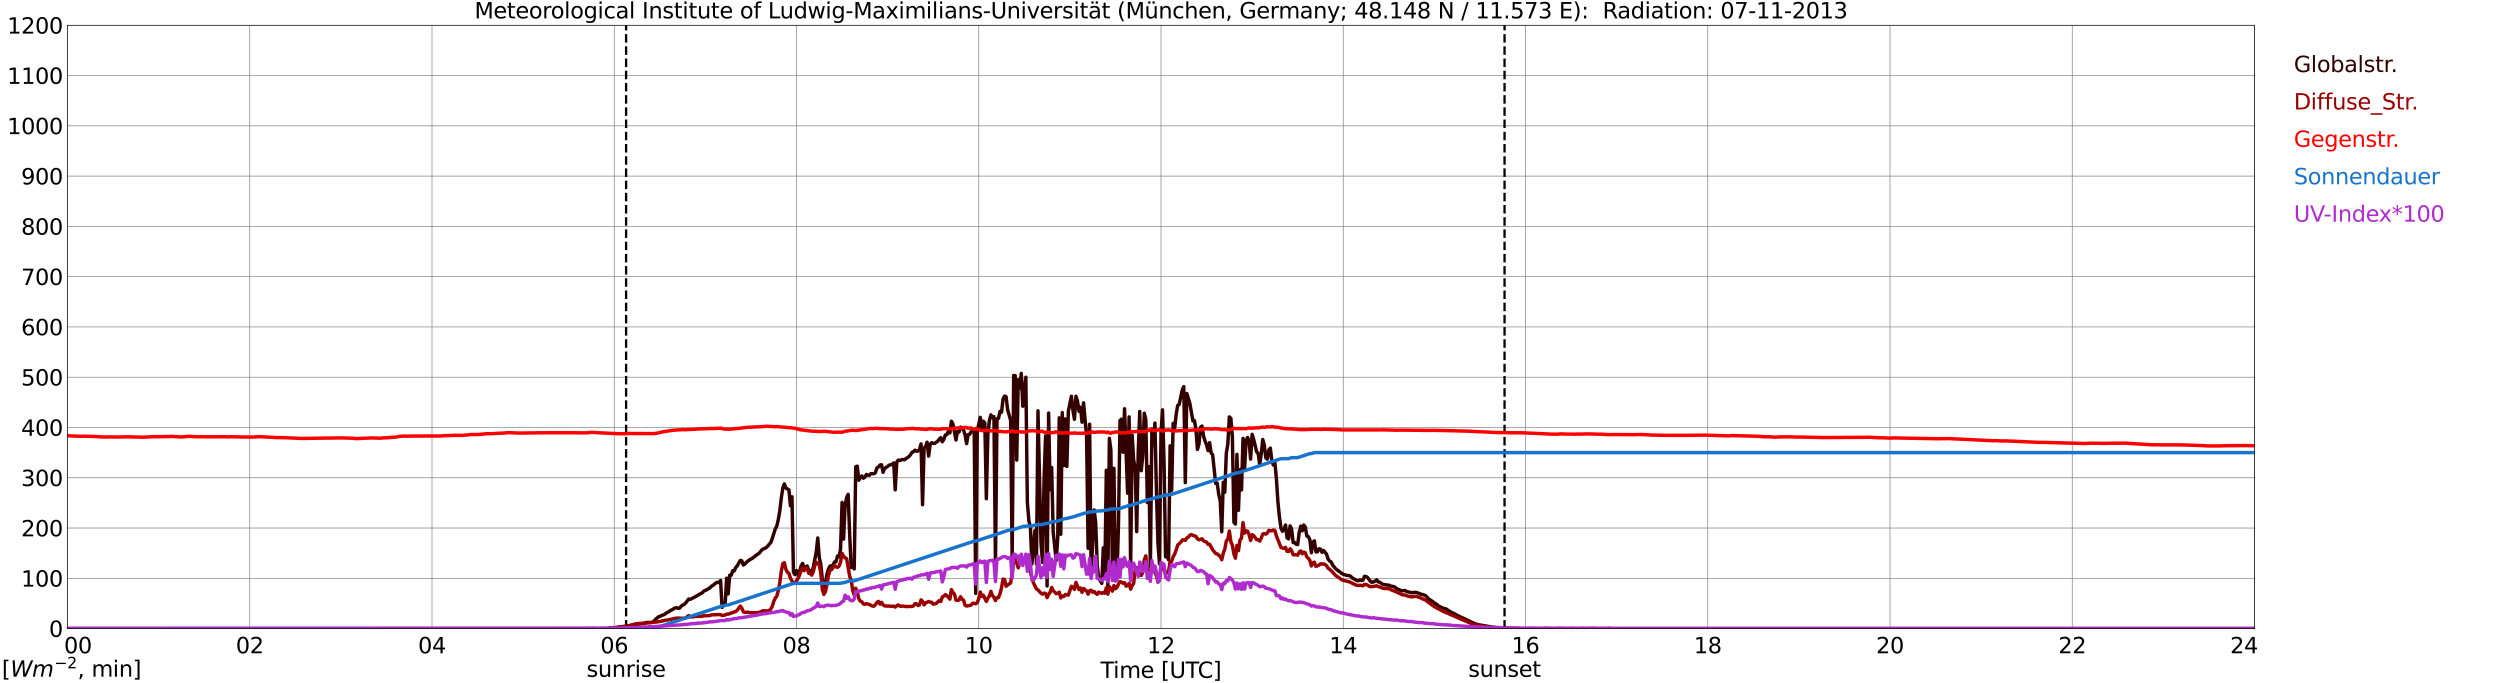<?xml version="1.0" encoding="utf-8" standalone="no"?>
<!DOCTYPE svg PUBLIC "-//W3C//DTD SVG 1.1//EN"
  "http://www.w3.org/Graphics/SVG/1.1/DTD/svg11.dtd">
<svg xmlns:xlink="http://www.w3.org/1999/xlink" width="1085.4pt" height="296.64pt" viewBox="0 0 1085.4 296.64" xmlns="http://www.w3.org/2000/svg" version="1.1">
 <defs>
  <style type="text/css">*{stroke-linejoin: round; stroke-linecap: butt}</style>
 </defs>
 <g id="figure_1">
  <g id="patch_1">
   <path d="M 0 296.64 
L 1085.4 296.64 
L 1085.4 0 
L 0 0 
z
" style="fill: #ffffff"/>
  </g>
  <g id="axes_1">
   <g id="patch_2">
    <path d="M 29.306 272.909 
L 978.814 272.909 
L 978.814 10.976 
L 29.306 10.976 
z
" style="fill: #ffffff"/>
   </g>
   <g id="patch_3">
    <path d="M 978.814 272.909 
L 978.814 272.909 
L 978.814 10.976 
L 978.814 10.976 
z
" clip-path="url(#pfaf6a5b164)" style="fill: #d3d3d3; opacity: 0.25; stroke: #d3d3d3; stroke-linejoin: miter"/>
   </g>
   <g id="matplotlib.axis_1">
    <g id="xtick_1">
     <g id="line2d_1">
      <path d="M 29.306 272.909 
L 29.306 10.976 
" clip-path="url(#pfaf6a5b164)" style="fill: none; stroke: #808080; stroke-width: 0.3; stroke-linecap: square"/>
     </g>
     <g id="line2d_2"/>
     <g id="text_1">
      <!--    00 -->
      <g transform="translate(18.733 283.627) scale(0.095 -0.095)">
       <defs>
        <path id="DejaVuSans-20" transform="scale(0.016)"/>
        <path id="DejaVuSans-30" d="M 2034 4250 
Q 1547 4250 1301 3770 
Q 1056 3291 1056 2328 
Q 1056 1369 1301 889 
Q 1547 409 2034 409 
Q 2525 409 2770 889 
Q 3016 1369 3016 2328 
Q 3016 3291 2770 3770 
Q 2525 4250 2034 4250 
z
M 2034 4750 
Q 2819 4750 3233 4129 
Q 3647 3509 3647 2328 
Q 3647 1150 3233 529 
Q 2819 -91 2034 -91 
Q 1250 -91 836 529 
Q 422 1150 422 2328 
Q 422 3509 836 4129 
Q 1250 4750 2034 4750 
z
" transform="scale(0.016)"/>
       </defs>
       <use xlink:href="#DejaVuSans-20"/>
       <use xlink:href="#DejaVuSans-20" transform="translate(31.787 0)"/>
       <use xlink:href="#DejaVuSans-20" transform="translate(63.574 0)"/>
       <use xlink:href="#DejaVuSans-30" transform="translate(95.361 0)"/>
       <use xlink:href="#DejaVuSans-30" transform="translate(158.984 0)"/>
      </g>
     </g>
    </g>
    <g id="xtick_2">
     <g id="line2d_3">
      <path d="M 108.431 272.909 
L 108.431 10.976 
" clip-path="url(#pfaf6a5b164)" style="fill: none; stroke: #808080; stroke-width: 0.3; stroke-linecap: square"/>
     </g>
     <g id="line2d_4"/>
     <g id="text_2">
      <!-- 02 -->
      <g transform="translate(102.387 283.627) scale(0.095 -0.095)">
       <defs>
        <path id="DejaVuSans-32" d="M 1228 531 
L 3431 531 
L 3431 0 
L 469 0 
L 469 531 
Q 828 903 1448 1529 
Q 2069 2156 2228 2338 
Q 2531 2678 2651 2914 
Q 2772 3150 2772 3378 
Q 2772 3750 2511 3984 
Q 2250 4219 1831 4219 
Q 1534 4219 1204 4116 
Q 875 4013 500 3803 
L 500 4441 
Q 881 4594 1212 4672 
Q 1544 4750 1819 4750 
Q 2544 4750 2975 4387 
Q 3406 4025 3406 3419 
Q 3406 3131 3298 2873 
Q 3191 2616 2906 2266 
Q 2828 2175 2409 1742 
Q 1991 1309 1228 531 
z
" transform="scale(0.016)"/>
       </defs>
       <use xlink:href="#DejaVuSans-30"/>
       <use xlink:href="#DejaVuSans-32" transform="translate(63.623 0)"/>
      </g>
     </g>
    </g>
    <g id="xtick_3">
     <g id="line2d_5">
      <path d="M 187.557 272.909 
L 187.557 10.976 
" clip-path="url(#pfaf6a5b164)" style="fill: none; stroke: #808080; stroke-width: 0.3; stroke-linecap: square"/>
     </g>
     <g id="line2d_6"/>
     <g id="text_3">
      <!-- 04 -->
      <g transform="translate(181.513 283.627) scale(0.095 -0.095)">
       <defs>
        <path id="DejaVuSans-34" d="M 2419 4116 
L 825 1625 
L 2419 1625 
L 2419 4116 
z
M 2253 4666 
L 3047 4666 
L 3047 1625 
L 3713 1625 
L 3713 1100 
L 3047 1100 
L 3047 0 
L 2419 0 
L 2419 1100 
L 313 1100 
L 313 1709 
L 2253 4666 
z
" transform="scale(0.016)"/>
       </defs>
       <use xlink:href="#DejaVuSans-30"/>
       <use xlink:href="#DejaVuSans-34" transform="translate(63.623 0)"/>
      </g>
     </g>
    </g>
    <g id="xtick_4">
     <g id="line2d_7">
      <path d="M 266.683 272.909 
L 266.683 10.976 
" clip-path="url(#pfaf6a5b164)" style="fill: none; stroke: #808080; stroke-width: 0.3; stroke-linecap: square"/>
     </g>
     <g id="line2d_8"/>
     <g id="text_4">
      <!-- 06 -->
      <g transform="translate(260.638 283.627) scale(0.095 -0.095)">
       <defs>
        <path id="DejaVuSans-36" d="M 2113 2584 
Q 1688 2584 1439 2293 
Q 1191 2003 1191 1497 
Q 1191 994 1439 701 
Q 1688 409 2113 409 
Q 2538 409 2786 701 
Q 3034 994 3034 1497 
Q 3034 2003 2786 2293 
Q 2538 2584 2113 2584 
z
M 3366 4563 
L 3366 3988 
Q 3128 4100 2886 4159 
Q 2644 4219 2406 4219 
Q 1781 4219 1451 3797 
Q 1122 3375 1075 2522 
Q 1259 2794 1537 2939 
Q 1816 3084 2150 3084 
Q 2853 3084 3261 2657 
Q 3669 2231 3669 1497 
Q 3669 778 3244 343 
Q 2819 -91 2113 -91 
Q 1303 -91 875 529 
Q 447 1150 447 2328 
Q 447 3434 972 4092 
Q 1497 4750 2381 4750 
Q 2619 4750 2861 4703 
Q 3103 4656 3366 4563 
z
" transform="scale(0.016)"/>
       </defs>
       <use xlink:href="#DejaVuSans-30"/>
       <use xlink:href="#DejaVuSans-36" transform="translate(63.623 0)"/>
      </g>
     </g>
    </g>
    <g id="xtick_5">
     <g id="line2d_9">
      <path d="M 345.808 272.909 
L 345.808 10.976 
" clip-path="url(#pfaf6a5b164)" style="fill: none; stroke: #808080; stroke-width: 0.3; stroke-linecap: square"/>
     </g>
     <g id="line2d_10"/>
     <g id="text_5">
      <!-- 08 -->
      <g transform="translate(339.764 283.627) scale(0.095 -0.095)">
       <defs>
        <path id="DejaVuSans-38" d="M 2034 2216 
Q 1584 2216 1326 1975 
Q 1069 1734 1069 1313 
Q 1069 891 1326 650 
Q 1584 409 2034 409 
Q 2484 409 2743 651 
Q 3003 894 3003 1313 
Q 3003 1734 2745 1975 
Q 2488 2216 2034 2216 
z
M 1403 2484 
Q 997 2584 770 2862 
Q 544 3141 544 3541 
Q 544 4100 942 4425 
Q 1341 4750 2034 4750 
Q 2731 4750 3128 4425 
Q 3525 4100 3525 3541 
Q 3525 3141 3298 2862 
Q 3072 2584 2669 2484 
Q 3125 2378 3379 2068 
Q 3634 1759 3634 1313 
Q 3634 634 3220 271 
Q 2806 -91 2034 -91 
Q 1263 -91 848 271 
Q 434 634 434 1313 
Q 434 1759 690 2068 
Q 947 2378 1403 2484 
z
M 1172 3481 
Q 1172 3119 1398 2916 
Q 1625 2713 2034 2713 
Q 2441 2713 2670 2916 
Q 2900 3119 2900 3481 
Q 2900 3844 2670 4047 
Q 2441 4250 2034 4250 
Q 1625 4250 1398 4047 
Q 1172 3844 1172 3481 
z
" transform="scale(0.016)"/>
       </defs>
       <use xlink:href="#DejaVuSans-30"/>
       <use xlink:href="#DejaVuSans-38" transform="translate(63.623 0)"/>
      </g>
     </g>
    </g>
    <g id="xtick_6">
     <g id="line2d_11">
      <path d="M 424.934 272.909 
L 424.934 10.976 
" clip-path="url(#pfaf6a5b164)" style="fill: none; stroke: #808080; stroke-width: 0.3; stroke-linecap: square"/>
     </g>
     <g id="line2d_12"/>
     <g id="text_6">
      <!-- 10 -->
      <g transform="translate(418.89 283.627) scale(0.095 -0.095)">
       <defs>
        <path id="DejaVuSans-31" d="M 794 531 
L 1825 531 
L 1825 4091 
L 703 3866 
L 703 4441 
L 1819 4666 
L 2450 4666 
L 2450 531 
L 3481 531 
L 3481 0 
L 794 0 
L 794 531 
z
" transform="scale(0.016)"/>
       </defs>
       <use xlink:href="#DejaVuSans-31"/>
       <use xlink:href="#DejaVuSans-30" transform="translate(63.623 0)"/>
      </g>
     </g>
    </g>
    <g id="xtick_7">
     <g id="line2d_13">
      <path d="M 504.06 272.909 
L 504.06 10.976 
" clip-path="url(#pfaf6a5b164)" style="fill: none; stroke: #808080; stroke-width: 0.3; stroke-linecap: square"/>
     </g>
     <g id="line2d_14"/>
     <g id="text_7">
      <!-- 12 -->
      <g transform="translate(498.015 283.627) scale(0.095 -0.095)">
       <use xlink:href="#DejaVuSans-31"/>
       <use xlink:href="#DejaVuSans-32" transform="translate(63.623 0)"/>
      </g>
     </g>
    </g>
    <g id="xtick_8">
     <g id="line2d_15">
      <path d="M 583.185 272.909 
L 583.185 10.976 
" clip-path="url(#pfaf6a5b164)" style="fill: none; stroke: #808080; stroke-width: 0.3; stroke-linecap: square"/>
     </g>
     <g id="line2d_16"/>
     <g id="text_8">
      <!-- 14 -->
      <g transform="translate(577.141 283.627) scale(0.095 -0.095)">
       <use xlink:href="#DejaVuSans-31"/>
       <use xlink:href="#DejaVuSans-34" transform="translate(63.623 0)"/>
      </g>
     </g>
    </g>
    <g id="xtick_9">
     <g id="line2d_17">
      <path d="M 662.311 272.909 
L 662.311 10.976 
" clip-path="url(#pfaf6a5b164)" style="fill: none; stroke: #808080; stroke-width: 0.3; stroke-linecap: square"/>
     </g>
     <g id="line2d_18"/>
     <g id="text_9">
      <!-- 16 -->
      <g transform="translate(656.267 283.627) scale(0.095 -0.095)">
       <use xlink:href="#DejaVuSans-31"/>
       <use xlink:href="#DejaVuSans-36" transform="translate(63.623 0)"/>
      </g>
     </g>
    </g>
    <g id="xtick_10">
     <g id="line2d_19">
      <path d="M 741.437 272.909 
L 741.437 10.976 
" clip-path="url(#pfaf6a5b164)" style="fill: none; stroke: #808080; stroke-width: 0.3; stroke-linecap: square"/>
     </g>
     <g id="line2d_20"/>
     <g id="text_10">
      <!-- 18 -->
      <g transform="translate(735.392 283.627) scale(0.095 -0.095)">
       <use xlink:href="#DejaVuSans-31"/>
       <use xlink:href="#DejaVuSans-38" transform="translate(63.623 0)"/>
      </g>
     </g>
    </g>
    <g id="xtick_11">
     <g id="line2d_21">
      <path d="M 820.562 272.909 
L 820.562 10.976 
" clip-path="url(#pfaf6a5b164)" style="fill: none; stroke: #808080; stroke-width: 0.3; stroke-linecap: square"/>
     </g>
     <g id="line2d_22"/>
     <g id="text_11">
      <!-- 20 -->
      <g transform="translate(814.518 283.627) scale(0.095 -0.095)">
       <use xlink:href="#DejaVuSans-32"/>
       <use xlink:href="#DejaVuSans-30" transform="translate(63.623 0)"/>
      </g>
     </g>
    </g>
    <g id="xtick_12">
     <g id="line2d_23">
      <path d="M 899.688 272.909 
L 899.688 10.976 
" clip-path="url(#pfaf6a5b164)" style="fill: none; stroke: #808080; stroke-width: 0.3; stroke-linecap: square"/>
     </g>
     <g id="line2d_24"/>
     <g id="text_12">
      <!-- 22 -->
      <g transform="translate(893.644 283.627) scale(0.095 -0.095)">
       <use xlink:href="#DejaVuSans-32"/>
       <use xlink:href="#DejaVuSans-32" transform="translate(63.623 0)"/>
      </g>
     </g>
    </g>
    <g id="xtick_13">
     <g id="line2d_25">
      <path d="M 978.814 272.909 
L 978.814 10.976 
" clip-path="url(#pfaf6a5b164)" style="fill: none; stroke: #808080; stroke-width: 0.3; stroke-linecap: square"/>
     </g>
     <g id="line2d_26"/>
     <g id="text_13">
      <!-- 24    -->
      <g transform="translate(968.241 283.627) scale(0.095 -0.095)">
       <use xlink:href="#DejaVuSans-32"/>
       <use xlink:href="#DejaVuSans-34" transform="translate(63.623 0)"/>
       <use xlink:href="#DejaVuSans-20" transform="translate(127.246 0)"/>
       <use xlink:href="#DejaVuSans-20" transform="translate(159.033 0)"/>
       <use xlink:href="#DejaVuSans-20" transform="translate(190.82 0)"/>
      </g>
     </g>
    </g>
    <g id="text_14">
     <!-- Time [UTC] -->
     <g transform="translate(477.806 294.322) scale(0.095 -0.095)">
      <defs>
       <path id="DejaVuSans-54" d="M -19 4666 
L 3928 4666 
L 3928 4134 
L 2272 4134 
L 2272 0 
L 1638 0 
L 1638 4134 
L -19 4134 
L -19 4666 
z
" transform="scale(0.016)"/>
       <path id="DejaVuSans-69" d="M 603 3500 
L 1178 3500 
L 1178 0 
L 603 0 
L 603 3500 
z
M 603 4863 
L 1178 4863 
L 1178 4134 
L 603 4134 
L 603 4863 
z
" transform="scale(0.016)"/>
       <path id="DejaVuSans-6d" d="M 3328 2828 
Q 3544 3216 3844 3400 
Q 4144 3584 4550 3584 
Q 5097 3584 5394 3201 
Q 5691 2819 5691 2113 
L 5691 0 
L 5113 0 
L 5113 2094 
Q 5113 2597 4934 2840 
Q 4756 3084 4391 3084 
Q 3944 3084 3684 2787 
Q 3425 2491 3425 1978 
L 3425 0 
L 2847 0 
L 2847 2094 
Q 2847 2600 2669 2842 
Q 2491 3084 2119 3084 
Q 1678 3084 1418 2786 
Q 1159 2488 1159 1978 
L 1159 0 
L 581 0 
L 581 3500 
L 1159 3500 
L 1159 2956 
Q 1356 3278 1631 3431 
Q 1906 3584 2284 3584 
Q 2666 3584 2933 3390 
Q 3200 3197 3328 2828 
z
" transform="scale(0.016)"/>
       <path id="DejaVuSans-65" d="M 3597 1894 
L 3597 1613 
L 953 1613 
Q 991 1019 1311 708 
Q 1631 397 2203 397 
Q 2534 397 2845 478 
Q 3156 559 3463 722 
L 3463 178 
Q 3153 47 2828 -22 
Q 2503 -91 2169 -91 
Q 1331 -91 842 396 
Q 353 884 353 1716 
Q 353 2575 817 3079 
Q 1281 3584 2069 3584 
Q 2775 3584 3186 3129 
Q 3597 2675 3597 1894 
z
M 3022 2063 
Q 3016 2534 2758 2815 
Q 2500 3097 2075 3097 
Q 1594 3097 1305 2825 
Q 1016 2553 972 2059 
L 3022 2063 
z
" transform="scale(0.016)"/>
       <path id="DejaVuSans-5b" d="M 550 4863 
L 1875 4863 
L 1875 4416 
L 1125 4416 
L 1125 -397 
L 1875 -397 
L 1875 -844 
L 550 -844 
L 550 4863 
z
" transform="scale(0.016)"/>
       <path id="DejaVuSans-55" d="M 556 4666 
L 1191 4666 
L 1191 1831 
Q 1191 1081 1462 751 
Q 1734 422 2344 422 
Q 2950 422 3222 751 
Q 3494 1081 3494 1831 
L 3494 4666 
L 4128 4666 
L 4128 1753 
Q 4128 841 3676 375 
Q 3225 -91 2344 -91 
Q 1459 -91 1007 375 
Q 556 841 556 1753 
L 556 4666 
z
" transform="scale(0.016)"/>
       <path id="DejaVuSans-43" d="M 4122 4306 
L 4122 3641 
Q 3803 3938 3442 4084 
Q 3081 4231 2675 4231 
Q 1875 4231 1450 3742 
Q 1025 3253 1025 2328 
Q 1025 1406 1450 917 
Q 1875 428 2675 428 
Q 3081 428 3442 575 
Q 3803 722 4122 1019 
L 4122 359 
Q 3791 134 3420 21 
Q 3050 -91 2638 -91 
Q 1578 -91 968 557 
Q 359 1206 359 2328 
Q 359 3453 968 4101 
Q 1578 4750 2638 4750 
Q 3056 4750 3426 4639 
Q 3797 4528 4122 4306 
z
" transform="scale(0.016)"/>
       <path id="DejaVuSans-5d" d="M 1947 4863 
L 1947 -844 
L 622 -844 
L 622 -397 
L 1369 -397 
L 1369 4416 
L 622 4416 
L 622 4863 
L 1947 4863 
z
" transform="scale(0.016)"/>
      </defs>
      <use xlink:href="#DejaVuSans-54"/>
      <use xlink:href="#DejaVuSans-69" transform="translate(57.959 0)"/>
      <use xlink:href="#DejaVuSans-6d" transform="translate(85.742 0)"/>
      <use xlink:href="#DejaVuSans-65" transform="translate(183.154 0)"/>
      <use xlink:href="#DejaVuSans-20" transform="translate(244.678 0)"/>
      <use xlink:href="#DejaVuSans-5b" transform="translate(276.465 0)"/>
      <use xlink:href="#DejaVuSans-55" transform="translate(315.479 0)"/>
      <use xlink:href="#DejaVuSans-54" transform="translate(388.672 0)"/>
      <use xlink:href="#DejaVuSans-43" transform="translate(443.881 0)"/>
      <use xlink:href="#DejaVuSans-5d" transform="translate(513.705 0)"/>
     </g>
    </g>
   </g>
   <g id="matplotlib.axis_2">
    <g id="ytick_1">
     <g id="line2d_27">
      <path d="M 29.306 272.909 
L 978.814 272.909 
" clip-path="url(#pfaf6a5b164)" style="fill: none; stroke: #808080; stroke-width: 0.3; stroke-linecap: square"/>
     </g>
     <g id="line2d_28"/>
     <g id="text_15">
      <!-- 0 -->
      <g transform="translate(21.261 276.518) scale(0.095 -0.095)">
       <use xlink:href="#DejaVuSans-30"/>
      </g>
     </g>
    </g>
    <g id="ytick_2">
     <g id="line2d_29">
      <path d="M 29.306 251.081 
L 978.814 251.081 
" clip-path="url(#pfaf6a5b164)" style="fill: none; stroke: #808080; stroke-width: 0.3; stroke-linecap: square"/>
     </g>
     <g id="line2d_30"/>
     <g id="text_16">
      <!-- 100 -->
      <g transform="translate(9.173 254.69) scale(0.095 -0.095)">
       <use xlink:href="#DejaVuSans-31"/>
       <use xlink:href="#DejaVuSans-30" transform="translate(63.623 0)"/>
       <use xlink:href="#DejaVuSans-30" transform="translate(127.246 0)"/>
      </g>
     </g>
    </g>
    <g id="ytick_3">
     <g id="line2d_31">
      <path d="M 29.306 229.253 
L 978.814 229.253 
" clip-path="url(#pfaf6a5b164)" style="fill: none; stroke: #808080; stroke-width: 0.3; stroke-linecap: square"/>
     </g>
     <g id="line2d_32"/>
     <g id="text_17">
      <!-- 200 -->
      <g transform="translate(9.173 232.863) scale(0.095 -0.095)">
       <use xlink:href="#DejaVuSans-32"/>
       <use xlink:href="#DejaVuSans-30" transform="translate(63.623 0)"/>
       <use xlink:href="#DejaVuSans-30" transform="translate(127.246 0)"/>
      </g>
     </g>
    </g>
    <g id="ytick_4">
     <g id="line2d_33">
      <path d="M 29.306 207.426 
L 978.814 207.426 
" clip-path="url(#pfaf6a5b164)" style="fill: none; stroke: #808080; stroke-width: 0.3; stroke-linecap: square"/>
     </g>
     <g id="line2d_34"/>
     <g id="text_18">
      <!-- 300 -->
      <g transform="translate(9.173 211.035) scale(0.095 -0.095)">
       <defs>
        <path id="DejaVuSans-33" d="M 2597 2516 
Q 3050 2419 3304 2112 
Q 3559 1806 3559 1356 
Q 3559 666 3084 287 
Q 2609 -91 1734 -91 
Q 1441 -91 1130 -33 
Q 819 25 488 141 
L 488 750 
Q 750 597 1062 519 
Q 1375 441 1716 441 
Q 2309 441 2620 675 
Q 2931 909 2931 1356 
Q 2931 1769 2642 2001 
Q 2353 2234 1838 2234 
L 1294 2234 
L 1294 2753 
L 1863 2753 
Q 2328 2753 2575 2939 
Q 2822 3125 2822 3475 
Q 2822 3834 2567 4026 
Q 2313 4219 1838 4219 
Q 1578 4219 1281 4162 
Q 984 4106 628 3988 
L 628 4550 
Q 988 4650 1302 4700 
Q 1616 4750 1894 4750 
Q 2613 4750 3031 4423 
Q 3450 4097 3450 3541 
Q 3450 3153 3228 2886 
Q 3006 2619 2597 2516 
z
" transform="scale(0.016)"/>
       </defs>
       <use xlink:href="#DejaVuSans-33"/>
       <use xlink:href="#DejaVuSans-30" transform="translate(63.623 0)"/>
       <use xlink:href="#DejaVuSans-30" transform="translate(127.246 0)"/>
      </g>
     </g>
    </g>
    <g id="ytick_5">
     <g id="line2d_35">
      <path d="M 29.306 185.598 
L 978.814 185.598 
" clip-path="url(#pfaf6a5b164)" style="fill: none; stroke: #808080; stroke-width: 0.3; stroke-linecap: square"/>
     </g>
     <g id="line2d_36"/>
     <g id="text_19">
      <!-- 400 -->
      <g transform="translate(9.173 189.207) scale(0.095 -0.095)">
       <use xlink:href="#DejaVuSans-34"/>
       <use xlink:href="#DejaVuSans-30" transform="translate(63.623 0)"/>
       <use xlink:href="#DejaVuSans-30" transform="translate(127.246 0)"/>
      </g>
     </g>
    </g>
    <g id="ytick_6">
     <g id="line2d_37">
      <path d="M 29.306 163.77 
L 978.814 163.77 
" clip-path="url(#pfaf6a5b164)" style="fill: none; stroke: #808080; stroke-width: 0.3; stroke-linecap: square"/>
     </g>
     <g id="line2d_38"/>
     <g id="text_20">
      <!-- 500 -->
      <g transform="translate(9.173 167.379) scale(0.095 -0.095)">
       <defs>
        <path id="DejaVuSans-35" d="M 691 4666 
L 3169 4666 
L 3169 4134 
L 1269 4134 
L 1269 2991 
Q 1406 3038 1543 3061 
Q 1681 3084 1819 3084 
Q 2600 3084 3056 2656 
Q 3513 2228 3513 1497 
Q 3513 744 3044 326 
Q 2575 -91 1722 -91 
Q 1428 -91 1123 -41 
Q 819 9 494 109 
L 494 744 
Q 775 591 1075 516 
Q 1375 441 1709 441 
Q 2250 441 2565 725 
Q 2881 1009 2881 1497 
Q 2881 1984 2565 2268 
Q 2250 2553 1709 2553 
Q 1456 2553 1204 2497 
Q 953 2441 691 2322 
L 691 4666 
z
" transform="scale(0.016)"/>
       </defs>
       <use xlink:href="#DejaVuSans-35"/>
       <use xlink:href="#DejaVuSans-30" transform="translate(63.623 0)"/>
       <use xlink:href="#DejaVuSans-30" transform="translate(127.246 0)"/>
      </g>
     </g>
    </g>
    <g id="ytick_7">
     <g id="line2d_39">
      <path d="M 29.306 141.942 
L 978.814 141.942 
" clip-path="url(#pfaf6a5b164)" style="fill: none; stroke: #808080; stroke-width: 0.3; stroke-linecap: square"/>
     </g>
     <g id="line2d_40"/>
     <g id="text_21">
      <!-- 600 -->
      <g transform="translate(9.173 145.551) scale(0.095 -0.095)">
       <use xlink:href="#DejaVuSans-36"/>
       <use xlink:href="#DejaVuSans-30" transform="translate(63.623 0)"/>
       <use xlink:href="#DejaVuSans-30" transform="translate(127.246 0)"/>
      </g>
     </g>
    </g>
    <g id="ytick_8">
     <g id="line2d_41">
      <path d="M 29.306 120.114 
L 978.814 120.114 
" clip-path="url(#pfaf6a5b164)" style="fill: none; stroke: #808080; stroke-width: 0.3; stroke-linecap: square"/>
     </g>
     <g id="line2d_42"/>
     <g id="text_22">
      <!-- 700 -->
      <g transform="translate(9.173 123.724) scale(0.095 -0.095)">
       <defs>
        <path id="DejaVuSans-37" d="M 525 4666 
L 3525 4666 
L 3525 4397 
L 1831 0 
L 1172 0 
L 2766 4134 
L 525 4134 
L 525 4666 
z
" transform="scale(0.016)"/>
       </defs>
       <use xlink:href="#DejaVuSans-37"/>
       <use xlink:href="#DejaVuSans-30" transform="translate(63.623 0)"/>
       <use xlink:href="#DejaVuSans-30" transform="translate(127.246 0)"/>
      </g>
     </g>
    </g>
    <g id="ytick_9">
     <g id="line2d_43">
      <path d="M 29.306 98.287 
L 978.814 98.287 
" clip-path="url(#pfaf6a5b164)" style="fill: none; stroke: #808080; stroke-width: 0.3; stroke-linecap: square"/>
     </g>
     <g id="line2d_44"/>
     <g id="text_23">
      <!-- 800 -->
      <g transform="translate(9.173 101.896) scale(0.095 -0.095)">
       <use xlink:href="#DejaVuSans-38"/>
       <use xlink:href="#DejaVuSans-30" transform="translate(63.623 0)"/>
       <use xlink:href="#DejaVuSans-30" transform="translate(127.246 0)"/>
      </g>
     </g>
    </g>
    <g id="ytick_10">
     <g id="line2d_45">
      <path d="M 29.306 76.459 
L 978.814 76.459 
" clip-path="url(#pfaf6a5b164)" style="fill: none; stroke: #808080; stroke-width: 0.3; stroke-linecap: square"/>
     </g>
     <g id="line2d_46"/>
     <g id="text_24">
      <!-- 900 -->
      <g transform="translate(9.173 80.068) scale(0.095 -0.095)">
       <defs>
        <path id="DejaVuSans-39" d="M 703 97 
L 703 672 
Q 941 559 1184 500 
Q 1428 441 1663 441 
Q 2288 441 2617 861 
Q 2947 1281 2994 2138 
Q 2813 1869 2534 1725 
Q 2256 1581 1919 1581 
Q 1219 1581 811 2004 
Q 403 2428 403 3163 
Q 403 3881 828 4315 
Q 1253 4750 1959 4750 
Q 2769 4750 3195 4129 
Q 3622 3509 3622 2328 
Q 3622 1225 3098 567 
Q 2575 -91 1691 -91 
Q 1453 -91 1209 -44 
Q 966 3 703 97 
z
M 1959 2075 
Q 2384 2075 2632 2365 
Q 2881 2656 2881 3163 
Q 2881 3666 2632 3958 
Q 2384 4250 1959 4250 
Q 1534 4250 1286 3958 
Q 1038 3666 1038 3163 
Q 1038 2656 1286 2365 
Q 1534 2075 1959 2075 
z
" transform="scale(0.016)"/>
       </defs>
       <use xlink:href="#DejaVuSans-39"/>
       <use xlink:href="#DejaVuSans-30" transform="translate(63.623 0)"/>
       <use xlink:href="#DejaVuSans-30" transform="translate(127.246 0)"/>
      </g>
     </g>
    </g>
    <g id="ytick_11">
     <g id="line2d_47">
      <path d="M 29.306 54.631 
L 978.814 54.631 
" clip-path="url(#pfaf6a5b164)" style="fill: none; stroke: #808080; stroke-width: 0.3; stroke-linecap: square"/>
     </g>
     <g id="line2d_48"/>
     <g id="text_25">
      <!-- 1000 -->
      <g transform="translate(3.128 58.24) scale(0.095 -0.095)">
       <use xlink:href="#DejaVuSans-31"/>
       <use xlink:href="#DejaVuSans-30" transform="translate(63.623 0)"/>
       <use xlink:href="#DejaVuSans-30" transform="translate(127.246 0)"/>
       <use xlink:href="#DejaVuSans-30" transform="translate(190.869 0)"/>
      </g>
     </g>
    </g>
    <g id="ytick_12">
     <g id="line2d_49">
      <path d="M 29.306 32.803 
L 978.814 32.803 
" clip-path="url(#pfaf6a5b164)" style="fill: none; stroke: #808080; stroke-width: 0.3; stroke-linecap: square"/>
     </g>
     <g id="line2d_50"/>
     <g id="text_26">
      <!-- 1100 -->
      <g transform="translate(3.128 36.413) scale(0.095 -0.095)">
       <use xlink:href="#DejaVuSans-31"/>
       <use xlink:href="#DejaVuSans-31" transform="translate(63.623 0)"/>
       <use xlink:href="#DejaVuSans-30" transform="translate(127.246 0)"/>
       <use xlink:href="#DejaVuSans-30" transform="translate(190.869 0)"/>
      </g>
     </g>
    </g>
    <g id="ytick_13">
     <g id="line2d_51">
      <path d="M 29.306 10.976 
L 978.814 10.976 
" clip-path="url(#pfaf6a5b164)" style="fill: none; stroke: #808080; stroke-width: 0.3; stroke-linecap: square"/>
     </g>
     <g id="line2d_52"/>
     <g id="text_27">
      <!-- 1200 -->
      <g transform="translate(3.128 14.585) scale(0.095 -0.095)">
       <use xlink:href="#DejaVuSans-31"/>
       <use xlink:href="#DejaVuSans-32" transform="translate(63.623 0)"/>
       <use xlink:href="#DejaVuSans-30" transform="translate(127.246 0)"/>
       <use xlink:href="#DejaVuSans-30" transform="translate(190.869 0)"/>
      </g>
     </g>
    </g>
   </g>
   <g id="line2d_53">
    <path d="M 271.826 272.909 
L 271.826 10.976 
" clip-path="url(#pfaf6a5b164)" style="fill: none; stroke-dasharray: 3.7,1.6; stroke-dashoffset: 0; stroke: #000000"/>
   </g>
   <g id="line2d_54">
    <path d="M 653.212 272.909 
L 653.212 10.976 
" clip-path="url(#pfaf6a5b164)" style="fill: none; stroke-dasharray: 3.7,1.6; stroke-dashoffset: 0; stroke: #000000"/>
   </g>
   <g id="line2d_55">
    <path d="M 29.306 272.909 
L 264.045 272.909 
L 265.364 272.533 
L 266.023 272.474 
L 266.683 272.533 
L 271.298 271.942 
L 271.958 272.001 
L 272.617 271.763 
L 273.936 271.527 
L 274.595 271.23 
L 278.552 270.816 
L 279.87 270.519 
L 280.53 270.311 
L 281.189 270.224 
L 282.508 270.283 
L 283.167 270.224 
L 283.827 269.809 
L 284.486 269.008 
L 285.805 267.853 
L 286.464 267.618 
L 287.783 266.996 
L 288.442 266.817 
L 289.102 266.256 
L 290.42 265.544 
L 291.08 265.04 
L 291.739 264.774 
L 293.058 263.944 
L 293.717 263.855 
L 294.377 264.093 
L 295.036 264.003 
L 295.696 263.235 
L 296.355 262.7 
L 297.014 262.464 
L 297.674 261.783 
L 298.992 260.094 
L 299.652 260.214 
L 300.971 259.561 
L 302.289 258.85 
L 303.608 258.051 
L 304.927 257.339 
L 305.586 256.599 
L 306.905 256.036 
L 307.564 255.562 
L 308.224 255.237 
L 308.883 254.525 
L 309.543 254.141 
L 310.861 253.046 
L 311.521 252.779 
L 312.18 253.015 
L 312.839 252.039 
L 313.499 263.678 
L 314.158 262.139 
L 314.818 262.613 
L 315.477 251.031 
L 316.136 257.874 
L 316.796 249.728 
L 317.455 249.758 
L 318.114 247.803 
L 318.774 247.892 
L 319.433 246.382 
L 320.093 245.642 
L 321.411 243.302 
L 322.071 243.509 
L 322.73 245.316 
L 323.39 244.902 
L 324.049 244.131 
L 325.368 243.094 
L 326.686 242.354 
L 328.665 240.785 
L 329.324 240.399 
L 329.983 239.776 
L 330.643 238.86 
L 331.302 238.325 
L 331.961 238.179 
L 332.621 237.733 
L 333.28 237.142 
L 333.94 236.282 
L 334.599 235.631 
L 335.258 233.883 
L 336.577 229.677 
L 337.236 228.463 
L 337.896 225.621 
L 338.555 221.83 
L 339.215 216.202 
L 339.874 211.789 
L 340.533 210.102 
L 341.193 211.907 
L 342.512 212.649 
L 343.171 219.549 
L 343.83 215.668 
L 344.49 248.484 
L 345.149 249.492 
L 345.808 247.744 
L 346.468 249.344 
L 347.127 248.248 
L 347.787 245.759 
L 348.446 244.635 
L 349.105 246.648 
L 349.765 246.115 
L 350.424 245.731 
L 351.083 247.477 
L 352.402 248.158 
L 353.062 246.53 
L 354.38 239.689 
L 355.04 233.558 
L 355.699 242.175 
L 356.359 244.93 
L 357.018 251.594 
L 357.677 255.119 
L 358.337 253.43 
L 358.996 249.461 
L 359.655 247.121 
L 360.315 245.818 
L 361.634 245.463 
L 362.293 243.983 
L 362.952 243.952 
L 363.612 241.376 
L 364.271 241.761 
L 364.93 238.414 
L 365.59 218.128 
L 366.249 234.062 
L 366.909 219.459 
L 367.568 216.054 
L 368.227 214.633 
L 368.887 232.106 
L 369.546 246.382 
L 370.206 244.961 
L 370.865 247.004 
L 371.524 202.637 
L 372.184 202.401 
L 372.843 208.502 
L 373.502 207.227 
L 374.162 206.635 
L 374.821 207.613 
L 375.481 207.199 
L 376.14 205.985 
L 376.799 206.338 
L 377.459 206.31 
L 378.118 205.657 
L 379.437 205.657 
L 380.096 205.155 
L 380.756 203.082 
L 381.415 202.726 
L 382.074 201.897 
L 382.734 201.779 
L 383.393 205.066 
L 384.053 203.379 
L 385.371 202.49 
L 386.031 201.955 
L 387.349 201.6 
L 388.009 200.98 
L 388.668 212.677 
L 389.328 200.624 
L 389.987 199.764 
L 390.646 199.943 
L 391.306 199.646 
L 391.965 199.498 
L 392.624 199.616 
L 394.603 198.253 
L 395.262 197.483 
L 395.921 196.418 
L 396.581 196.121 
L 397.24 195.44 
L 397.899 195.914 
L 398.559 195.826 
L 399.218 195.145 
L 399.878 192.744 
L 400.537 219.134 
L 401.196 194.462 
L 401.856 193.901 
L 402.515 192.004 
L 403.175 198.018 
L 403.834 192.893 
L 404.493 192.212 
L 405.153 192.478 
L 405.812 192.478 
L 407.131 191.561 
L 407.79 190.642 
L 408.45 190.02 
L 409.109 191.797 
L 409.768 190.76 
L 410.428 188.865 
L 411.087 188.689 
L 411.746 187.265 
L 412.406 187.946 
L 413.065 182.882 
L 413.725 184.096 
L 415.043 191.026 
L 415.703 187.296 
L 416.362 187.593 
L 417.022 185.43 
L 417.681 185.696 
L 418.34 186.792 
L 419 188.717 
L 419.659 192.598 
L 420.318 188.717 
L 420.978 188.569 
L 422.297 186.318 
L 422.956 186.792 
L 423.615 257.636 
L 424.275 186.792 
L 424.934 184.244 
L 425.593 181.195 
L 426.253 185.903 
L 426.912 182.854 
L 427.572 183.594 
L 428.231 216.528 
L 428.89 188.658 
L 429.55 182.586 
L 430.209 180.128 
L 430.869 181.282 
L 431.528 180.898 
L 432.187 244.694 
L 432.847 181.846 
L 433.506 181.638 
L 434.165 178.617 
L 434.825 178.973 
L 435.484 173.228 
L 436.144 171.953 
L 436.803 172.25 
L 437.462 177.818 
L 438.781 182.557 
L 439.44 242.976 
L 440.1 163.01 
L 440.759 163.098 
L 441.419 199.764 
L 442.078 164.874 
L 442.737 168.4 
L 443.397 162.122 
L 444.056 176.367 
L 445.375 163.779 
L 446.034 217.92 
L 446.694 226.154 
L 447.353 228.67 
L 448.012 244.84 
L 449.331 230.329 
L 449.991 244.93 
L 450.65 178.351 
L 451.969 235.808 
L 452.628 244.19 
L 453.287 208.325 
L 453.947 189.25 
L 454.606 254.408 
L 455.266 179.329 
L 455.925 212.618 
L 456.584 202.964 
L 457.244 230.893 
L 458.563 243.33 
L 459.222 233.647 
L 459.881 181.402 
L 460.541 231.958 
L 461.2 179.121 
L 461.859 202.134 
L 462.519 181.905 
L 463.178 202.519 
L 463.838 178.53 
L 465.156 172.043 
L 465.816 178.026 
L 466.475 182.025 
L 467.134 172.043 
L 467.794 174.086 
L 468.453 178.558 
L 469.113 176.84 
L 469.772 183.297 
L 470.431 174.887 
L 471.75 189.339 
L 472.409 238.059 
L 473.069 184.186 
L 473.728 249.817 
L 475.047 221.415 
L 475.706 226.924 
L 476.366 245.316 
L 477.025 250.972 
L 478.344 253.283 
L 479.003 237.823 
L 479.663 250.557 
L 480.322 204.178 
L 480.981 254.082 
L 481.641 190.317 
L 482.3 195.322 
L 482.96 249.226 
L 483.619 203.318 
L 484.278 250.823 
L 484.938 250.588 
L 485.597 227.841 
L 486.256 182.586 
L 486.916 181.994 
L 487.575 196.359 
L 488.235 177.463 
L 489.553 214.159 
L 490.213 181.016 
L 490.872 246.53 
L 491.532 188.896 
L 492.191 199.853 
L 492.85 203.051 
L 493.51 230.803 
L 494.169 196.387 
L 494.828 178.648 
L 495.488 204.354 
L 496.147 197.81 
L 496.807 179.418 
L 497.466 182.201 
L 498.125 218.215 
L 498.785 202.549 
L 499.444 246.174 
L 500.103 186.29 
L 500.763 193.515 
L 501.422 183.681 
L 502.082 213.655 
L 502.741 235.867 
L 503.4 244.812 
L 504.06 187.77 
L 504.719 177.936 
L 505.379 200.504 
L 506.038 241.761 
L 506.697 241.287 
L 507.357 243.064 
L 508.016 193.545 
L 508.675 212.915 
L 509.335 183.801 
L 509.994 185.934 
L 510.654 179.833 
L 511.313 176.011 
L 511.972 175.537 
L 513.291 169.26 
L 513.95 167.867 
L 514.61 209.538 
L 515.269 170.857 
L 516.588 175.123 
L 517.907 182.734 
L 518.566 182.586 
L 519.226 186.349 
L 519.885 195.115 
L 520.544 192.864 
L 521.204 185.519 
L 521.863 184.987 
L 522.522 189.28 
L 523.182 191.502 
L 523.841 193.1 
L 524.501 195.647 
L 525.16 192.153 
L 525.819 196.656 
L 526.479 197.424 
L 527.797 209.864 
L 528.457 209.805 
L 529.116 214.544 
L 529.776 217.447 
L 530.435 230.862 
L 531.094 209.421 
L 531.754 213.684 
L 532.413 196.802 
L 533.073 192.834 
L 533.732 181.016 
L 534.391 181.61 
L 535.051 189.843 
L 535.71 226.776 
L 536.369 227.516 
L 537.029 197.276 
L 537.688 221.563 
L 538.348 203.881 
L 539.007 212.708 
L 539.666 190.345 
L 540.326 204.119 
L 540.985 191.264 
L 541.644 189.931 
L 542.304 191.589 
L 542.963 199.321 
L 543.623 188.569 
L 544.282 190.732 
L 545.601 196.21 
L 546.26 196.891 
L 546.919 201.838 
L 547.579 196.95 
L 548.238 190.821 
L 548.898 193.22 
L 549.557 198.727 
L 550.216 199.349 
L 550.876 195.322 
L 551.535 194.552 
L 552.195 200.297 
L 552.854 201.897 
L 553.513 200.919 
L 554.173 207.997 
L 554.832 218.097 
L 555.491 224.584 
L 556.151 229.323 
L 556.81 230.685 
L 557.47 229.797 
L 558.129 227.931 
L 558.788 233.499 
L 559.448 233.972 
L 560.107 228.315 
L 560.766 229.738 
L 561.426 235.572 
L 562.085 235.511 
L 562.745 236.282 
L 563.404 236.43 
L 564.063 231.187 
L 564.723 228.435 
L 565.382 230.478 
L 566.042 227.959 
L 566.701 228.819 
L 567.36 232.728 
L 568.02 232.966 
L 568.679 234.239 
L 569.338 239.984 
L 569.998 235.393 
L 570.657 234.83 
L 571.317 239.6 
L 571.976 239.569 
L 572.635 238.238 
L 573.295 238.386 
L 573.954 239.776 
L 574.613 239.006 
L 575.932 240.578 
L 576.592 242.71 
L 577.251 243.568 
L 577.91 243.952 
L 578.57 245.286 
L 579.889 246.973 
L 582.526 248.929 
L 583.185 249.313 
L 584.504 249.758 
L 585.823 249.907 
L 586.482 250.291 
L 587.142 250.944 
L 589.12 252.068 
L 589.779 252.127 
L 590.439 251.801 
L 591.098 251.98 
L 591.757 251.832 
L 592.417 250.232 
L 593.076 250.291 
L 593.736 250.706 
L 595.054 252.513 
L 595.714 252.808 
L 596.373 252.631 
L 597.032 252.275 
L 597.692 251.712 
L 598.351 252.631 
L 599.011 252.779 
L 600.329 253.668 
L 601.648 253.934 
L 602.967 254.052 
L 603.626 254.379 
L 604.286 254.556 
L 604.945 254.615 
L 605.604 254.912 
L 606.264 255.475 
L 606.923 255.829 
L 607.582 256.036 
L 608.242 256.392 
L 608.901 256.54 
L 609.561 256.333 
L 610.22 256.481 
L 610.879 256.924 
L 611.539 256.985 
L 612.858 257.37 
L 613.517 257.221 
L 614.836 257.193 
L 616.154 257.636 
L 616.814 257.961 
L 617.473 258.051 
L 618.792 258.524 
L 619.451 259.057 
L 620.111 259.945 
L 622.089 261.22 
L 622.748 261.842 
L 623.408 262.108 
L 624.726 263.174 
L 626.705 264.123 
L 628.023 264.448 
L 628.683 265.012 
L 630.001 265.78 
L 631.32 266.402 
L 632.639 267.144 
L 634.617 268.12 
L 635.936 268.655 
L 639.233 270.311 
L 641.211 271.112 
L 648.464 272.357 
L 649.123 272.357 
L 649.783 272.474 
L 650.442 272.444 
L 651.761 272.682 
L 653.08 272.651 
L 654.399 272.741 
L 660.333 272.909 
L 978.154 272.909 
L 978.154 272.909 
" clip-path="url(#pfaf6a5b164)" style="fill: none; stroke: #330000; stroke-width: 1.5; stroke-linecap: square"/>
   </g>
   <g id="line2d_56">
    <path d="M 29.306 272.909 
L 264.045 272.909 
L 266.023 272.57 
L 268.002 272.446 
L 268.661 272.278 
L 269.32 272.237 
L 269.98 272.068 
L 271.958 272.025 
L 275.255 271.101 
L 275.914 270.892 
L 276.573 270.892 
L 277.233 270.682 
L 277.892 270.599 
L 278.552 270.724 
L 279.87 270.556 
L 283.827 270.137 
L 285.145 270.054 
L 285.805 269.886 
L 286.464 269.842 
L 289.102 269.255 
L 289.761 269.213 
L 293.058 268.458 
L 294.377 268.332 
L 296.355 268.458 
L 297.674 268.29 
L 298.992 267.24 
L 299.652 267.786 
L 300.311 267.871 
L 302.289 267.576 
L 304.927 267.576 
L 305.586 267.24 
L 306.246 267.367 
L 308.224 267.24 
L 308.883 266.948 
L 312.18 266.821 
L 312.839 266.863 
L 313.499 267.24 
L 314.818 267.031 
L 315.477 266.611 
L 316.136 266.653 
L 319.433 265.476 
L 320.093 264.931 
L 321.411 263.128 
L 322.071 264.093 
L 322.73 265.645 
L 323.39 265.856 
L 324.708 265.771 
L 325.368 265.981 
L 327.346 266.066 
L 328.005 265.981 
L 328.665 266.022 
L 329.324 265.939 
L 329.983 265.73 
L 330.643 265.394 
L 331.302 265.184 
L 333.28 265.225 
L 333.94 265.099 
L 334.599 264.47 
L 335.258 263.294 
L 335.918 261.155 
L 336.577 259.686 
L 337.236 258.928 
L 337.896 256.411 
L 338.555 253.011 
L 339.215 247.931 
L 339.874 244.74 
L 340.533 244.321 
L 341.193 247.176 
L 341.852 248.436 
L 342.512 248.94 
L 343.171 250.996 
L 344.49 253.305 
L 345.149 253.137 
L 346.468 251.164 
L 347.127 249.736 
L 347.787 247.722 
L 348.446 246.713 
L 349.105 247.763 
L 349.765 246.84 
L 350.424 246.545 
L 351.083 248.855 
L 351.743 248.94 
L 352.402 249.695 
L 353.062 248.309 
L 353.721 245.749 
L 354.38 244.111 
L 355.04 244.531 
L 355.699 245.329 
L 356.359 248.855 
L 357.018 255.907 
L 357.677 258.048 
L 358.337 256.957 
L 358.996 254.061 
L 359.655 249.987 
L 360.315 247.512 
L 360.974 247.386 
L 362.293 245.58 
L 362.952 246.085 
L 363.612 246.336 
L 364.271 245.79 
L 364.93 244.153 
L 365.59 240.25 
L 366.249 241.51 
L 366.909 242.223 
L 367.568 242.516 
L 368.887 250.156 
L 369.546 251.961 
L 370.206 256.243 
L 370.865 258.426 
L 371.524 255.361 
L 372.184 257.125 
L 372.843 259.895 
L 373.502 260.986 
L 374.162 261.237 
L 374.821 262.202 
L 375.481 262.37 
L 376.14 262.078 
L 377.459 262.455 
L 378.777 263.169 
L 379.437 263.169 
L 380.096 262.497 
L 380.756 261.491 
L 381.415 261.111 
L 382.074 262.287 
L 382.734 261.532 
L 383.393 262.624 
L 384.053 263.043 
L 385.371 263.169 
L 386.031 263.084 
L 386.69 263.252 
L 388.009 263.169 
L 388.668 263.588 
L 389.328 263.001 
L 389.987 262.624 
L 390.646 263.169 
L 391.306 263.211 
L 391.965 263.128 
L 393.284 263.337 
L 395.921 263.294 
L 396.581 263.084 
L 397.24 262.078 
L 397.899 262.161 
L 398.559 262.875 
L 399.218 262.582 
L 399.878 260.441 
L 400.537 261.069 
L 401.196 262.624 
L 401.856 261.742 
L 403.175 261.155 
L 403.834 261.406 
L 404.493 261.491 
L 405.153 262.329 
L 406.471 261.993 
L 407.79 260.733 
L 408.45 261.155 
L 409.109 259.181 
L 409.768 258.804 
L 410.428 258.173 
L 411.087 258.594 
L 412.406 260.146 
L 413.065 255.99 
L 413.725 257.208 
L 414.384 257.922 
L 415.043 260.565 
L 415.703 260.733 
L 416.362 260.482 
L 417.022 259.096 
L 417.681 260.146 
L 418.34 260.565 
L 419 262.792 
L 419.659 263.128 
L 421.637 262.707 
L 422.297 261.91 
L 422.956 261.91 
L 423.615 262.119 
L 424.275 261.657 
L 424.934 259.937 
L 425.593 257.04 
L 426.253 258.928 
L 426.912 258.426 
L 428.231 261.111 
L 428.89 259.686 
L 429.55 258.762 
L 430.209 256.745 
L 430.869 258.509 
L 431.528 259.349 
L 432.187 260.733 
L 432.847 259.517 
L 433.506 259.432 
L 434.165 257.795 
L 434.825 255.193 
L 435.484 251.415 
L 436.144 251.625 
L 436.803 254.521 
L 437.462 253.975 
L 438.781 253.094 
L 439.44 249.106 
L 440.1 243.649 
L 440.759 242.893 
L 441.419 244.406 
L 442.078 246.545 
L 442.737 244.194 
L 444.056 243.062 
L 445.375 242.811 
L 446.034 242.306 
L 446.694 244.784 
L 447.353 248.267 
L 448.012 250.911 
L 448.672 253.052 
L 449.991 255.698 
L 450.65 256.117 
L 451.969 257.544 
L 452.628 257.963 
L 453.287 257.503 
L 453.947 257.712 
L 454.606 259.474 
L 455.266 258.005 
L 455.925 257.167 
L 456.584 255.067 
L 457.244 256.411 
L 458.563 257.754 
L 459.222 257.586 
L 459.881 257.081 
L 460.541 259.6 
L 461.2 258.762 
L 461.859 258.972 
L 462.519 258.09 
L 463.178 258.299 
L 463.838 258.382 
L 465.156 254.521 
L 465.816 255.025 
L 466.475 255.907 
L 467.134 252.843 
L 468.453 255.99 
L 469.113 255.276 
L 469.772 257.167 
L 470.431 255.488 
L 471.75 256.621 
L 472.409 257.963 
L 473.069 256.494 
L 473.728 256.243 
L 474.388 257.125 
L 475.047 256.789 
L 475.706 257.586 
L 476.366 258.048 
L 477.025 257.081 
L 478.344 257.627 
L 479.003 257.208 
L 479.663 257.544 
L 480.322 255.152 
L 480.981 257.963 
L 481.641 254.689 
L 482.96 256.662 
L 483.619 254.229 
L 484.278 255.612 
L 484.938 255.025 
L 485.597 253.598 
L 486.256 252.506 
L 486.916 252.716 
L 487.575 253.262 
L 488.235 252.969 
L 488.894 254.48 
L 489.553 254.185 
L 490.213 253.347 
L 490.872 255.781 
L 491.532 254.27 
L 492.191 253.262 
L 492.85 247.386 
L 493.51 246.462 
L 494.169 247.427 
L 494.828 249.695 
L 495.488 249.819 
L 496.147 248.518 
L 496.807 243.062 
L 497.466 241.341 
L 498.125 247.469 
L 498.785 248.772 
L 499.444 250.409 
L 500.103 244.74 
L 500.763 247.805 
L 501.422 248.56 
L 502.082 249.946 
L 502.741 252.76 
L 503.4 251.332 
L 504.06 247.259 
L 504.719 246.504 
L 505.379 246.967 
L 506.038 249.149 
L 506.697 248.687 
L 507.357 247.931 
L 508.016 243.817 
L 508.675 243.734 
L 509.335 241.719 
L 509.994 240.543 
L 510.654 238.781 
L 511.313 236.64 
L 512.632 235.422 
L 513.291 234.457 
L 513.95 234.372 
L 514.61 234.625 
L 515.269 233.534 
L 515.929 233.239 
L 516.588 232.357 
L 517.247 232.106 
L 517.907 232.442 
L 519.226 232.861 
L 519.885 233.953 
L 520.544 234.33 
L 521.204 234.206 
L 521.863 233.911 
L 522.522 234.793 
L 523.182 235.129 
L 523.841 235.339 
L 524.501 236.345 
L 525.16 236.304 
L 526.479 238.654 
L 527.797 240.333 
L 528.457 240.46 
L 529.776 241.634 
L 530.435 243.02 
L 531.094 240.165 
L 531.754 238.445 
L 532.413 234.876 
L 533.073 234.121 
L 533.732 230.552 
L 534.391 235.171 
L 535.051 236.766 
L 535.71 240.501 
L 536.369 242.348 
L 537.029 236.808 
L 537.688 239.074 
L 538.348 234.457 
L 539.007 233.66 
L 539.666 226.9 
L 540.326 231.478 
L 540.985 230.469 
L 541.644 230.637 
L 542.304 232.148 
L 542.963 234.667 
L 543.623 232.148 
L 544.282 232.525 
L 545.601 234.289 
L 546.26 234.33 
L 546.919 234.918 
L 547.579 233.66 
L 548.238 231.855 
L 548.898 231.687 
L 549.557 231.897 
L 550.216 231.434 
L 550.876 230.26 
L 551.535 230.428 
L 552.195 230.469 
L 552.854 230.091 
L 553.513 230.386 
L 554.173 232.735 
L 556.151 237.69 
L 557.47 238.109 
L 558.129 237.646 
L 558.788 239.368 
L 559.448 239.451 
L 560.107 238.277 
L 560.766 239.074 
L 561.426 240.837 
L 562.745 240.837 
L 563.404 241.047 
L 564.063 239.663 
L 564.723 239.2 
L 565.382 240.418 
L 566.042 239.704 
L 566.701 239.997 
L 567.36 241.802 
L 568.02 242.391 
L 568.679 243.271 
L 569.338 245.707 
L 569.998 244.362 
L 570.657 244.07 
L 571.317 245.917 
L 572.635 245.371 
L 573.295 244.784 
L 573.954 244.908 
L 574.613 244.784 
L 575.273 245.076 
L 575.932 245.622 
L 576.592 246.672 
L 577.91 247.722 
L 579.889 249.863 
L 581.207 250.743 
L 582.526 251.71 
L 583.845 252.129 
L 585.823 252.592 
L 586.482 252.884 
L 587.801 253.598 
L 589.12 254.143 
L 589.779 254.185 
L 590.439 254.102 
L 591.757 254.312 
L 592.417 253.683 
L 593.076 253.766 
L 593.736 254.061 
L 594.395 254.48 
L 595.054 254.689 
L 596.373 254.606 
L 597.692 254.312 
L 598.351 254.689 
L 599.011 254.816 
L 600.329 255.361 
L 600.989 255.488 
L 602.307 255.53 
L 602.967 255.654 
L 606.264 256.999 
L 608.901 258.258 
L 609.561 258.258 
L 611.539 258.887 
L 612.858 259.14 
L 614.176 258.928 
L 614.836 258.928 
L 616.154 259.308 
L 618.133 260.231 
L 618.792 260.441 
L 620.77 261.951 
L 622.748 263.379 
L 626.705 265.52 
L 628.683 266.317 
L 630.001 266.948 
L 630.661 267.157 
L 632.639 268.08 
L 639.233 270.892 
L 641.211 271.438 
L 643.848 271.859 
L 647.145 272.361 
L 648.464 272.529 
L 655.717 272.909 
L 688.686 272.909 
L 978.154 272.909 
L 978.154 272.909 
" clip-path="url(#pfaf6a5b164)" style="fill: none; stroke: #990000; stroke-width: 1.5; stroke-linecap: square"/>
   </g>
   <g id="line2d_57">
    <path d="M 29.306 189.195 
L 31.943 189.306 
L 35.24 189.433 
L 36.559 189.372 
L 41.834 189.54 
L 45.131 189.743 
L 47.768 189.68 
L 51.065 189.736 
L 55.681 189.64 
L 62.275 189.824 
L 66.231 189.586 
L 68.869 189.588 
L 73.484 189.518 
L 74.803 189.474 
L 76.781 189.608 
L 78.759 189.714 
L 82.056 189.429 
L 84.694 189.61 
L 92.606 189.645 
L 93.925 189.634 
L 97.881 189.597 
L 98.541 189.68 
L 100.519 189.618 
L 105.135 189.714 
L 109.091 189.756 
L 113.047 189.594 
L 120.3 189.981 
L 123.597 190.022 
L 130.85 190.352 
L 147.994 190.116 
L 153.269 190.267 
L 154.588 190.439 
L 161.182 190.125 
L 165.138 190.249 
L 166.457 190.105 
L 167.776 190.07 
L 172.391 189.717 
L 173.051 189.474 
L 175.029 189.352 
L 191.513 189.276 
L 192.832 189.151 
L 194.81 189.114 
L 196.129 189.042 
L 198.107 188.992 
L 200.745 189.042 
L 204.701 188.632 
L 207.339 188.665 
L 211.295 188.298 
L 213.273 188.296 
L 217.229 188.064 
L 219.207 188.012 
L 219.867 187.861 
L 221.845 187.859 
L 225.142 188.032 
L 234.373 187.903 
L 237.011 187.89 
L 242.945 187.874 
L 249.539 187.881 
L 250.858 187.907 
L 252.176 187.931 
L 254.814 187.914 
L 256.792 187.702 
L 260.089 187.894 
L 268.002 188.28 
L 269.98 188.317 
L 271.958 188.322 
L 272.617 188.193 
L 282.508 188.252 
L 283.827 188.256 
L 285.145 188.084 
L 287.783 187.486 
L 292.399 186.77 
L 296.355 186.523 
L 297.014 186.591 
L 299.652 186.458 
L 301.63 186.353 
L 302.949 186.259 
L 304.927 186.187 
L 308.224 186.054 
L 310.202 186.043 
L 312.839 185.906 
L 314.818 186.364 
L 315.477 186.255 
L 316.136 186.368 
L 320.093 186.052 
L 322.73 185.742 
L 324.049 185.556 
L 331.961 185.174 
L 332.621 185.035 
L 335.258 185.194 
L 336.577 185.275 
L 337.236 185.181 
L 340.533 185.5 
L 341.193 185.504 
L 341.852 185.631 
L 343.83 185.759 
L 345.808 186.061 
L 346.468 186.37 
L 347.787 186.632 
L 352.402 187.189 
L 355.04 187.268 
L 355.699 187.351 
L 358.337 187.248 
L 361.634 187.669 
L 364.271 187.608 
L 365.59 187.656 
L 366.909 187.228 
L 368.887 186.979 
L 369.546 186.805 
L 370.865 186.809 
L 371.524 186.936 
L 378.118 185.993 
L 378.777 186.093 
L 380.096 185.947 
L 381.415 186.056 
L 386.031 186.174 
L 386.69 186.325 
L 388.009 186.268 
L 388.668 186.41 
L 389.987 186.416 
L 392.624 186.318 
L 393.284 186.148 
L 396.581 185.988 
L 397.24 186.159 
L 399.218 186.194 
L 399.878 186.342 
L 400.537 186.259 
L 401.856 186.464 
L 403.175 186.266 
L 403.834 186.102 
L 405.812 186.344 
L 408.45 186.364 
L 409.109 186.1 
L 412.406 186.133 
L 413.065 186.272 
L 415.043 185.816 
L 415.703 185.768 
L 417.022 185.877 
L 418.34 185.665 
L 419 185.561 
L 419.659 185.663 
L 420.318 185.892 
L 421.637 185.805 
L 422.297 186.266 
L 422.956 186.379 
L 423.615 185.995 
L 424.275 186.397 
L 426.253 186.953 
L 426.912 186.883 
L 427.572 186.938 
L 428.231 186.833 
L 430.209 187.106 
L 432.187 186.785 
L 432.847 187.178 
L 436.803 187.536 
L 437.462 187.368 
L 438.781 187.327 
L 439.44 186.925 
L 440.1 187.346 
L 440.759 187.525 
L 441.419 187.329 
L 442.737 187.401 
L 443.397 187.615 
L 444.056 187.527 
L 445.375 187.623 
L 446.034 187.263 
L 446.694 187.084 
L 448.672 186.995 
L 449.331 187.132 
L 449.991 186.997 
L 450.65 187.628 
L 451.969 187.244 
L 452.628 187.18 
L 453.287 187.669 
L 453.947 187.796 
L 454.606 187.449 
L 455.266 187.931 
L 455.925 187.776 
L 457.244 187.872 
L 458.563 187.451 
L 459.222 187.621 
L 459.881 188.069 
L 460.541 187.885 
L 461.2 188.117 
L 461.859 187.949 
L 463.178 187.813 
L 463.838 188.073 
L 465.816 188.075 
L 466.475 187.916 
L 467.134 188.088 
L 468.453 188.093 
L 470.431 188.086 
L 471.75 188.125 
L 472.409 187.759 
L 473.069 188.016 
L 473.728 187.532 
L 474.388 187.536 
L 475.047 187.735 
L 477.025 187.512 
L 479.663 187.569 
L 480.322 187.839 
L 480.981 187.573 
L 481.641 187.925 
L 482.3 188.099 
L 482.96 187.719 
L 483.619 187.802 
L 484.278 187.527 
L 484.938 187.51 
L 485.597 187.623 
L 486.256 187.999 
L 486.916 187.87 
L 487.575 187.874 
L 488.235 188.025 
L 488.894 187.901 
L 489.553 187.63 
L 490.213 187.85 
L 490.872 187.252 
L 491.532 187.49 
L 492.85 187.425 
L 493.51 187.252 
L 494.828 187.455 
L 496.147 187.265 
L 496.807 187.475 
L 497.466 187.385 
L 498.125 186.96 
L 498.785 186.846 
L 499.444 186.349 
L 500.103 186.685 
L 500.763 186.868 
L 501.422 186.907 
L 503.4 186.558 
L 504.719 187.141 
L 505.379 187.067 
L 506.038 186.674 
L 506.697 186.746 
L 507.357 186.613 
L 509.335 187.13 
L 513.291 186.951 
L 515.269 186.886 
L 515.929 186.925 
L 517.907 186.674 
L 518.566 186.733 
L 519.226 186.593 
L 519.885 186.676 
L 521.204 186.563 
L 521.863 186.556 
L 522.522 186.416 
L 523.182 186.128 
L 525.16 186.209 
L 525.819 186.316 
L 527.138 186.148 
L 528.457 186.233 
L 529.116 186.205 
L 529.776 186.456 
L 531.094 186.547 
L 531.754 186.515 
L 532.413 186.663 
L 533.732 186.626 
L 535.71 185.962 
L 537.029 186.124 
L 537.688 186.041 
L 539.007 186.106 
L 539.666 186.05 
L 540.985 186.115 
L 542.304 185.766 
L 542.963 185.932 
L 545.601 185.733 
L 546.26 185.783 
L 548.238 185.412 
L 548.898 185.576 
L 550.216 185.27 
L 551.535 185.388 
L 552.195 185.205 
L 552.854 185.268 
L 553.513 185.495 
L 554.173 185.441 
L 558.129 186.133 
L 559.448 186.205 
L 560.766 186.189 
L 562.085 186.327 
L 564.723 186.545 
L 565.382 186.48 
L 566.042 186.554 
L 567.36 186.456 
L 571.317 186.366 
L 571.976 186.432 
L 572.635 186.362 
L 573.295 186.442 
L 575.273 186.364 
L 579.889 186.471 
L 583.185 186.667 
L 589.779 186.672 
L 600.989 186.639 
L 602.967 186.68 
L 605.604 186.774 
L 609.561 186.748 
L 620.111 186.868 
L 622.089 186.838 
L 628.023 186.949 
L 637.914 187.213 
L 639.233 187.296 
L 645.167 187.562 
L 647.805 187.7 
L 649.783 187.798 
L 659.674 187.918 
L 660.992 187.896 
L 662.97 187.994 
L 670.883 188.342 
L 672.861 188.47 
L 675.499 188.479 
L 676.158 188.51 
L 677.477 188.366 
L 680.114 188.468 
L 682.752 188.47 
L 684.071 188.527 
L 684.73 188.433 
L 686.049 188.477 
L 688.686 188.383 
L 690.664 188.416 
L 691.983 188.442 
L 693.302 188.499 
L 695.939 188.529 
L 697.258 188.658 
L 699.236 188.684 
L 701.215 188.658 
L 706.49 188.697 
L 709.127 188.721 
L 712.424 188.645 
L 715.721 188.791 
L 717.04 188.905 
L 718.358 188.896 
L 720.337 188.979 
L 723.633 188.992 
L 731.546 189.016 
L 738.799 188.933 
L 740.118 188.922 
L 745.393 189.071 
L 750.668 189.252 
L 751.987 189.112 
L 763.196 189.405 
L 765.834 189.618 
L 766.493 189.581 
L 767.153 189.66 
L 767.812 189.599 
L 770.449 189.813 
L 773.087 189.664 
L 777.703 189.656 
L 779.681 189.767 
L 781.659 189.743 
L 791.55 189.97 
L 811.99 189.845 
L 815.947 190.083 
L 817.265 190.066 
L 819.244 190.153 
L 820.562 190.212 
L 821.881 190.12 
L 841.003 190.478 
L 846.278 190.422 
L 865.4 191.358 
L 866.719 191.317 
L 868.697 191.445 
L 871.335 191.439 
L 872.653 191.496 
L 885.182 192.061 
L 887.16 192.054 
L 904.963 192.546 
L 908.26 192.408 
L 909.579 192.439 
L 914.194 192.491 
L 915.513 192.454 
L 917.491 192.428 
L 922.766 192.388 
L 928.701 192.788 
L 930.02 192.825 
L 932.657 193.03 
L 934.635 193.104 
L 939.251 193.148 
L 946.504 193.131 
L 948.482 193.203 
L 956.395 193.454 
L 958.373 193.598 
L 962.329 193.626 
L 962.989 193.558 
L 963.648 193.622 
L 964.967 193.547 
L 968.923 193.486 
L 970.242 193.497 
L 972.879 193.454 
L 974.857 193.467 
L 978.154 193.508 
L 978.154 193.508 
" clip-path="url(#pfaf6a5b164)" style="fill: none; stroke: #ff0000; stroke-width: 1.5; stroke-linecap: square"/>
   </g>
   <g id="line2d_58">
    <path d="M 29.306 272.909 
L 283.827 272.909 
L 313.499 263.086 
L 314.158 263.086 
L 315.477 262.65 
L 316.136 262.65 
L 344.49 253.264 
L 364.93 253.264 
L 365.59 253.046 
L 366.249 253.046 
L 368.887 252.172 
L 370.865 252.172 
L 422.956 234.928 
L 423.615 234.928 
L 437.462 230.345 
L 440.759 229.69 
L 444.056 228.598 
L 446.034 228.38 
L 448.012 228.38 
L 449.331 227.944 
L 449.991 227.944 
L 450.65 227.725 
L 452.628 227.725 
L 453.947 227.289 
L 454.606 227.289 
L 457.244 226.416 
L 458.563 226.416 
L 462.519 225.106 
L 463.178 225.106 
L 463.838 224.888 
L 465.816 224.451 
L 470.431 222.923 
L 472.409 222.487 
L 473.069 222.268 
L 474.388 222.268 
L 475.047 222.05 
L 475.706 222.05 
L 476.366 221.832 
L 478.344 221.832 
L 479.003 221.614 
L 479.663 221.614 
L 480.322 221.395 
L 480.981 221.395 
L 482.3 220.959 
L 485.597 220.959 
L 490.213 219.431 
L 490.872 219.431 
L 498.785 216.811 
L 499.444 216.811 
L 502.741 215.72 
L 503.4 215.72 
L 505.379 215.065 
L 506.038 215.065 
L 506.697 214.847 
L 507.357 214.847 
L 508.016 214.629 
L 508.675 214.629 
L 537.029 205.243 
L 537.688 205.243 
L 556.151 199.131 
L 559.448 199.131 
L 560.766 198.694 
L 563.404 198.694 
L 568.679 196.948 
L 569.338 196.948 
L 570.657 196.512 
L 978.154 196.512 
L 978.154 196.512 
" clip-path="url(#pfaf6a5b164)" style="fill: none; stroke: #1773cc; stroke-width: 1.5; stroke-linecap: square"/>
   </g>
   <g id="line2d_59">
    <path d="M 29.306 272.909 
L 242.286 272.843 
L 242.945 272.778 
L 244.264 272.843 
L 247.561 272.843 
L 254.814 272.821 
L 255.473 272.691 
L 256.133 272.821 
L 256.792 272.821 
L 257.451 272.669 
L 258.111 272.821 
L 262.726 272.778 
L 263.386 272.778 
L 264.045 272.625 
L 264.705 272.778 
L 265.364 272.756 
L 266.023 272.603 
L 266.683 272.734 
L 279.211 272.319 
L 279.87 272.123 
L 280.53 272.254 
L 281.189 272.21 
L 281.849 272.036 
L 282.508 272.145 
L 296.355 271.228 
L 297.014 271.032 
L 297.674 271.141 
L 300.971 270.682 
L 301.63 270.77 
L 302.289 270.704 
L 302.949 270.486 
L 303.608 270.573 
L 307.564 270.137 
L 308.224 269.918 
L 308.883 270.006 
L 311.521 269.678 
L 313.499 269.351 
L 314.158 269.482 
L 314.818 269.373 
L 315.477 269.002 
L 316.136 269.22 
L 316.796 268.958 
L 317.455 268.958 
L 318.774 268.543 
L 319.433 268.587 
L 320.093 268.478 
L 320.752 268.216 
L 321.411 268.259 
L 322.73 268.063 
L 326.686 267.386 
L 329.324 266.928 
L 329.983 266.622 
L 330.643 266.688 
L 331.302 266.47 
L 331.961 266.47 
L 334.599 266.033 
L 336.577 265.793 
L 337.236 265.531 
L 337.896 265.596 
L 338.555 265.247 
L 339.215 265.247 
L 339.874 265.073 
L 340.533 265.487 
L 341.193 265.662 
L 341.852 265.968 
L 342.512 265.924 
L 343.171 267.081 
L 343.83 266.404 
L 344.49 267.648 
L 345.149 267.452 
L 345.808 267.43 
L 346.468 266.972 
L 347.127 266.819 
L 347.787 266.23 
L 348.446 265.946 
L 349.105 265.88 
L 350.424 265.204 
L 351.743 264.92 
L 354.38 263.283 
L 355.04 261.798 
L 355.699 263.326 
L 357.018 263.152 
L 357.677 263.414 
L 358.337 262.89 
L 359.655 262.693 
L 360.974 262.999 
L 361.634 262.846 
L 362.952 262.89 
L 363.612 262.584 
L 364.271 262.453 
L 365.59 261.275 
L 366.249 260.991 
L 366.909 258.372 
L 367.568 259.79 
L 368.227 259.114 
L 368.887 260.358 
L 369.546 260.816 
L 370.206 260.816 
L 370.865 260.096 
L 371.524 256.844 
L 372.184 256.865 
L 372.843 256.756 
L 373.502 256.494 
L 374.162 256.429 
L 374.821 256.123 
L 375.481 256.123 
L 376.14 255.709 
L 376.799 255.774 
L 377.459 255.381 
L 378.118 255.425 
L 378.777 255.01 
L 379.437 255.119 
L 382.074 254.268 
L 382.734 255.752 
L 383.393 253.897 
L 384.053 253.875 
L 385.371 253.504 
L 388.009 252.827 
L 388.668 255.839 
L 389.328 252.522 
L 391.306 251.867 
L 391.965 251.845 
L 392.624 251.452 
L 393.284 251.518 
L 393.943 251.125 
L 394.603 251.212 
L 395.262 250.994 
L 395.921 251.496 
L 396.581 250.666 
L 397.24 250.426 
L 397.899 250.361 
L 398.559 249.946 
L 399.218 249.99 
L 399.878 249.597 
L 401.196 249.531 
L 401.856 249.291 
L 402.515 248.92 
L 403.175 251.518 
L 403.834 248.745 
L 405.812 248.549 
L 406.471 248.178 
L 407.131 248.222 
L 408.45 247.894 
L 409.109 252.653 
L 409.768 250.448 
L 410.428 247.239 
L 412.406 246.868 
L 413.065 246.366 
L 415.043 246.344 
L 415.703 246.759 
L 416.362 245.995 
L 417.022 245.711 
L 419 245.69 
L 419.659 246.213 
L 420.318 245.406 
L 421.637 245.188 
L 422.297 244.838 
L 422.956 244.751 
L 423.615 253.569 
L 424.275 244.511 
L 424.934 244.205 
L 425.593 243.529 
L 426.253 244.293 
L 426.912 243.791 
L 427.572 243.638 
L 428.231 252.871 
L 428.89 243.834 
L 429.55 243.441 
L 430.209 243.419 
L 430.869 243.223 
L 431.528 244.118 
L 432.187 252.522 
L 432.847 242.677 
L 433.506 242.808 
L 434.825 242.066 
L 435.484 241.717 
L 436.144 241.63 
L 436.803 241.739 
L 437.462 242.481 
L 438.781 241.87 
L 439.44 251.016 
L 440.1 240.713 
L 440.759 240.669 
L 441.419 241.935 
L 442.078 241.368 
L 442.737 244.969 
L 443.397 240.604 
L 444.056 245.515 
L 445.375 240.604 
L 446.034 248.047 
L 446.694 240.822 
L 447.353 244.555 
L 448.012 251.714 
L 448.672 251.845 
L 449.331 250.95 
L 449.991 249.597 
L 450.65 241.455 
L 451.969 250.819 
L 452.628 246.519 
L 453.287 249.619 
L 453.947 240.8 
L 454.606 250.688 
L 455.266 240.364 
L 455.925 247.283 
L 456.584 242.808 
L 457.244 250.23 
L 458.563 241.084 
L 459.222 241.935 
L 459.881 240.56 
L 460.541 245.864 
L 461.2 240.909 
L 461.859 246.977 
L 462.519 241.018 
L 463.178 241.455 
L 463.838 241.018 
L 465.156 240.866 
L 465.816 242.306 
L 466.475 242.023 
L 467.134 240.32 
L 469.113 241.018 
L 469.772 245.995 
L 470.431 240.822 
L 471.75 249.248 
L 472.409 249.248 
L 473.069 242.415 
L 473.728 251.147 
L 474.388 246.301 
L 475.047 248.265 
L 475.706 241.39 
L 476.366 251.081 
L 477.025 251.19 
L 478.344 252.063 
L 479.003 251.19 
L 479.663 251.343 
L 480.322 249.029 
L 480.981 252.565 
L 481.641 243.66 
L 482.3 247.108 
L 482.96 252.063 
L 483.619 244.053 
L 484.278 252.347 
L 484.938 251.867 
L 485.597 242.808 
L 486.256 250.535 
L 486.916 242.83 
L 487.575 246.126 
L 488.235 242.11 
L 488.894 245.297 
L 489.553 245.886 
L 490.213 243.812 
L 490.872 252.194 
L 491.532 244.947 
L 492.191 244.533 
L 494.169 250.273 
L 494.828 244.031 
L 495.488 245.471 
L 496.147 248.134 
L 496.807 247.283 
L 497.466 243.834 
L 498.125 251.125 
L 498.785 248.811 
L 499.444 252.391 
L 500.103 243.398 
L 500.763 247.981 
L 501.422 245.733 
L 502.082 248.353 
L 502.741 252.609 
L 503.4 252.107 
L 504.06 244.249 
L 504.719 244.489 
L 505.379 245.1 
L 506.038 250.557 
L 506.697 251.277 
L 507.357 251.801 
L 508.016 247.392 
L 508.675 245.144 
L 509.335 245.297 
L 509.994 246.039 
L 510.654 244.816 
L 511.313 244.62 
L 511.972 244.598 
L 513.95 243.965 
L 514.61 246.017 
L 515.269 244.467 
L 517.247 245.537 
L 517.907 246.279 
L 518.566 246.519 
L 519.226 247.239 
L 519.885 248.2 
L 520.544 248.091 
L 521.204 247.632 
L 521.863 247.851 
L 522.522 248.243 
L 523.182 248.855 
L 523.841 249.269 
L 524.501 253.438 
L 525.16 249.815 
L 525.819 250.208 
L 526.479 250.841 
L 527.797 252.718 
L 528.457 252.587 
L 529.116 253.504 
L 529.776 253.875 
L 530.435 255.992 
L 531.094 253.198 
L 531.754 253.395 
L 532.413 252.041 
L 533.073 252.216 
L 533.732 250.71 
L 534.391 251.212 
L 535.051 251.889 
L 535.71 253.046 
L 536.369 255.752 
L 537.029 253.133 
L 537.688 255.643 
L 538.348 253.46 
L 539.007 255.861 
L 539.666 253.024 
L 540.326 255.752 
L 540.985 253.155 
L 541.644 252.936 
L 542.304 252.958 
L 542.963 255.054 
L 543.623 252.893 
L 544.282 253.089 
L 546.26 254.181 
L 546.919 254.748 
L 548.238 254.464 
L 548.898 254.683 
L 549.557 255.425 
L 550.216 255.447 
L 551.535 255.818 
L 552.854 256.451 
L 553.513 256.538 
L 554.173 258.655 
L 554.832 258.568 
L 555.491 258.721 
L 556.151 259.965 
L 556.81 259.594 
L 557.47 260.271 
L 558.129 260.074 
L 558.788 260.532 
L 559.448 260.838 
L 560.107 260.707 
L 562.085 261.515 
L 562.745 261.624 
L 564.063 261.406 
L 565.382 261.471 
L 568.02 262.344 
L 568.679 262.584 
L 569.338 263.13 
L 569.998 262.934 
L 570.657 263.086 
L 571.317 263.501 
L 571.976 263.479 
L 575.932 264.047 
L 576.592 264.461 
L 577.251 264.636 
L 577.91 264.68 
L 578.57 265.073 
L 582.526 266.142 
L 583.185 266.077 
L 583.845 266.382 
L 588.46 267.343 
L 589.12 267.474 
L 589.779 267.365 
L 590.439 267.648 
L 592.417 267.91 
L 593.076 267.801 
L 593.736 268.063 
L 595.714 268.303 
L 596.373 268.15 
L 597.032 268.369 
L 605.604 269.264 
L 606.264 269.133 
L 606.923 269.373 
L 608.901 269.569 
L 609.561 269.438 
L 610.22 269.678 
L 612.198 269.897 
L 612.858 269.787 
L 613.517 270.006 
L 616.814 270.355 
L 617.473 270.246 
L 618.133 270.486 
L 621.429 270.792 
L 622.089 270.682 
L 622.748 270.922 
L 627.364 271.315 
L 628.023 271.206 
L 628.683 271.425 
L 629.342 271.294 
L 630.001 271.512 
L 645.167 272.407 
L 647.805 272.429 
L 648.464 272.538 
L 649.123 272.407 
L 649.783 272.581 
L 650.442 272.45 
L 651.102 272.625 
L 651.761 272.538 
L 653.08 272.669 
L 657.036 272.734 
L 657.695 272.603 
L 658.355 272.756 
L 659.014 272.625 
L 659.674 272.778 
L 664.289 272.8 
L 664.949 272.647 
L 665.608 272.821 
L 666.267 272.734 
L 667.586 272.821 
L 670.224 272.821 
L 670.883 272.669 
L 671.542 272.821 
L 672.202 272.691 
L 672.861 272.821 
L 676.158 272.821 
L 676.817 272.669 
L 677.477 272.821 
L 678.136 272.691 
L 678.796 272.821 
L 682.092 272.821 
L 682.752 272.691 
L 683.411 272.821 
L 686.708 272.821 
L 687.368 272.691 
L 688.027 272.843 
L 691.983 272.712 
L 692.643 272.843 
L 695.939 272.843 
L 697.918 272.821 
L 698.577 272.691 
L 699.896 272.909 
L 978.154 272.909 
L 978.154 272.909 
" clip-path="url(#pfaf6a5b164)" style="fill: none; stroke: #b02bcc; stroke-width: 1.5; stroke-linecap: square"/>
   </g>
   <g id="patch_4">
    <path d="M 29.306 272.909 
L 29.306 10.976 
" style="fill: none; stroke: #000000; stroke-width: 0.3; stroke-linejoin: miter; stroke-linecap: square"/>
   </g>
   <g id="patch_5">
    <path d="M 978.814 272.909 
L 978.814 10.976 
" style="fill: none; stroke: #000000; stroke-width: 0.3; stroke-linejoin: miter; stroke-linecap: square"/>
   </g>
   <g id="patch_6">
    <path d="M 29.306 272.909 
L 978.814 272.909 
" style="fill: none; stroke: #000000; stroke-width: 0.3; stroke-linejoin: miter; stroke-linecap: square"/>
   </g>
   <g id="patch_7">
    <path d="M 29.306 10.976 
L 978.814 10.976 
" style="fill: none; stroke: #000000; stroke-width: 0.3; stroke-linejoin: miter; stroke-linecap: square"/>
   </g>
   <g id="text_28">
    <!-- sunrise -->
    <g transform="translate(254.661 293.863) scale(0.095 -0.095)">
     <defs>
      <path id="DejaVuSans-73" d="M 2834 3397 
L 2834 2853 
Q 2591 2978 2328 3040 
Q 2066 3103 1784 3103 
Q 1356 3103 1142 2972 
Q 928 2841 928 2578 
Q 928 2378 1081 2264 
Q 1234 2150 1697 2047 
L 1894 2003 
Q 2506 1872 2764 1633 
Q 3022 1394 3022 966 
Q 3022 478 2636 193 
Q 2250 -91 1575 -91 
Q 1294 -91 989 -36 
Q 684 19 347 128 
L 347 722 
Q 666 556 975 473 
Q 1284 391 1588 391 
Q 1994 391 2212 530 
Q 2431 669 2431 922 
Q 2431 1156 2273 1281 
Q 2116 1406 1581 1522 
L 1381 1569 
Q 847 1681 609 1914 
Q 372 2147 372 2553 
Q 372 3047 722 3315 
Q 1072 3584 1716 3584 
Q 2034 3584 2315 3537 
Q 2597 3491 2834 3397 
z
" transform="scale(0.016)"/>
      <path id="DejaVuSans-75" d="M 544 1381 
L 544 3500 
L 1119 3500 
L 1119 1403 
Q 1119 906 1312 657 
Q 1506 409 1894 409 
Q 2359 409 2629 706 
Q 2900 1003 2900 1516 
L 2900 3500 
L 3475 3500 
L 3475 0 
L 2900 0 
L 2900 538 
Q 2691 219 2414 64 
Q 2138 -91 1772 -91 
Q 1169 -91 856 284 
Q 544 659 544 1381 
z
M 1991 3584 
L 1991 3584 
z
" transform="scale(0.016)"/>
      <path id="DejaVuSans-6e" d="M 3513 2113 
L 3513 0 
L 2938 0 
L 2938 2094 
Q 2938 2591 2744 2837 
Q 2550 3084 2163 3084 
Q 1697 3084 1428 2787 
Q 1159 2491 1159 1978 
L 1159 0 
L 581 0 
L 581 3500 
L 1159 3500 
L 1159 2956 
Q 1366 3272 1645 3428 
Q 1925 3584 2291 3584 
Q 2894 3584 3203 3211 
Q 3513 2838 3513 2113 
z
" transform="scale(0.016)"/>
      <path id="DejaVuSans-72" d="M 2631 2963 
Q 2534 3019 2420 3045 
Q 2306 3072 2169 3072 
Q 1681 3072 1420 2755 
Q 1159 2438 1159 1844 
L 1159 0 
L 581 0 
L 581 3500 
L 1159 3500 
L 1159 2956 
Q 1341 3275 1631 3429 
Q 1922 3584 2338 3584 
Q 2397 3584 2469 3576 
Q 2541 3569 2628 3553 
L 2631 2963 
z
" transform="scale(0.016)"/>
     </defs>
     <use xlink:href="#DejaVuSans-73"/>
     <use xlink:href="#DejaVuSans-75" transform="translate(52.1 0)"/>
     <use xlink:href="#DejaVuSans-6e" transform="translate(115.479 0)"/>
     <use xlink:href="#DejaVuSans-72" transform="translate(178.857 0)"/>
     <use xlink:href="#DejaVuSans-69" transform="translate(219.971 0)"/>
     <use xlink:href="#DejaVuSans-73" transform="translate(247.754 0)"/>
     <use xlink:href="#DejaVuSans-65" transform="translate(299.854 0)"/>
    </g>
   </g>
   <g id="text_29">
    <!-- sunset -->
    <g transform="translate(637.457 293.863) scale(0.095 -0.095)">
     <defs>
      <path id="DejaVuSans-74" d="M 1172 4494 
L 1172 3500 
L 2356 3500 
L 2356 3053 
L 1172 3053 
L 1172 1153 
Q 1172 725 1289 603 
Q 1406 481 1766 481 
L 2356 481 
L 2356 0 
L 1766 0 
Q 1100 0 847 248 
Q 594 497 594 1153 
L 594 3053 
L 172 3053 
L 172 3500 
L 594 3500 
L 594 4494 
L 1172 4494 
z
" transform="scale(0.016)"/>
     </defs>
     <use xlink:href="#DejaVuSans-73"/>
     <use xlink:href="#DejaVuSans-75" transform="translate(52.1 0)"/>
     <use xlink:href="#DejaVuSans-6e" transform="translate(115.479 0)"/>
     <use xlink:href="#DejaVuSans-73" transform="translate(178.857 0)"/>
     <use xlink:href="#DejaVuSans-65" transform="translate(230.957 0)"/>
     <use xlink:href="#DejaVuSans-74" transform="translate(292.48 0)"/>
    </g>
   </g>
   <g id="text_30">
    <!-- [$Wm^{-2}$, min] -->
    <g transform="translate(0.821 293.863) scale(0.095 -0.095)">
     <defs>
      <path id="DejaVuSans-Oblique-57" d="M 616 4666 
L 1228 4666 
L 1453 697 
L 3213 4666 
L 3916 4666 
L 4147 697 
L 5888 4666 
L 6528 4666 
L 4453 0 
L 3659 0 
L 3444 3891 
L 1697 0 
L 903 0 
L 616 4666 
z
" transform="scale(0.016)"/>
      <path id="DejaVuSans-Oblique-6d" d="M 5747 2113 
L 5338 0 
L 4763 0 
L 5166 2094 
Q 5191 2228 5203 2325 
Q 5216 2422 5216 2491 
Q 5216 2772 5059 2928 
Q 4903 3084 4622 3084 
Q 4203 3084 3875 2770 
Q 3547 2456 3450 1953 
L 3066 0 
L 2491 0 
L 2900 2094 
Q 2925 2209 2937 2307 
Q 2950 2406 2950 2484 
Q 2950 2769 2794 2926 
Q 2638 3084 2363 3084 
Q 1938 3084 1609 2770 
Q 1281 2456 1184 1953 
L 800 0 
L 225 0 
L 909 3500 
L 1484 3500 
L 1375 2956 
Q 1609 3263 1923 3423 
Q 2238 3584 2597 3584 
Q 2978 3584 3223 3384 
Q 3469 3184 3519 2828 
Q 3781 3197 4126 3390 
Q 4472 3584 4856 3584 
Q 5306 3584 5551 3325 
Q 5797 3066 5797 2591 
Q 5797 2488 5784 2364 
Q 5772 2241 5747 2113 
z
" transform="scale(0.016)"/>
      <path id="DejaVuSans-2212" d="M 678 2272 
L 4684 2272 
L 4684 1741 
L 678 1741 
L 678 2272 
z
" transform="scale(0.016)"/>
      <path id="DejaVuSans-2c" d="M 750 794 
L 1409 794 
L 1409 256 
L 897 -744 
L 494 -744 
L 750 256 
L 750 794 
z
" transform="scale(0.016)"/>
     </defs>
     <use xlink:href="#DejaVuSans-5b" transform="translate(0 0.766)"/>
     <use xlink:href="#DejaVuSans-Oblique-57" transform="translate(39.014 0.766)"/>
     <use xlink:href="#DejaVuSans-Oblique-6d" transform="translate(137.891 0.766)"/>
     <use xlink:href="#DejaVuSans-2212" transform="translate(239.953 39.047) scale(0.7)"/>
     <use xlink:href="#DejaVuSans-32" transform="translate(298.605 39.047) scale(0.7)"/>
     <use xlink:href="#DejaVuSans-2c" transform="translate(345.875 0.766)"/>
     <use xlink:href="#DejaVuSans-20" transform="translate(377.663 0.766)"/>
     <use xlink:href="#DejaVuSans-6d" transform="translate(409.45 0.766)"/>
     <use xlink:href="#DejaVuSans-69" transform="translate(506.862 0.766)"/>
     <use xlink:href="#DejaVuSans-6e" transform="translate(534.645 0.766)"/>
     <use xlink:href="#DejaVuSans-5d" transform="translate(598.024 0.766)"/>
    </g>
   </g>
   <g id="text_31">
    <!-- Globalstr. -->
    <g style="fill: #330000" transform="translate(995.905 31.291) scale(0.095 -0.095)">
     <defs>
      <path id="DejaVuSans-47" d="M 3809 666 
L 3809 1919 
L 2778 1919 
L 2778 2438 
L 4434 2438 
L 4434 434 
Q 4069 175 3628 42 
Q 3188 -91 2688 -91 
Q 1594 -91 976 548 
Q 359 1188 359 2328 
Q 359 3472 976 4111 
Q 1594 4750 2688 4750 
Q 3144 4750 3555 4637 
Q 3966 4525 4313 4306 
L 4313 3634 
Q 3963 3931 3569 4081 
Q 3175 4231 2741 4231 
Q 1884 4231 1454 3753 
Q 1025 3275 1025 2328 
Q 1025 1384 1454 906 
Q 1884 428 2741 428 
Q 3075 428 3337 486 
Q 3600 544 3809 666 
z
" transform="scale(0.016)"/>
      <path id="DejaVuSans-6c" d="M 603 4863 
L 1178 4863 
L 1178 0 
L 603 0 
L 603 4863 
z
" transform="scale(0.016)"/>
      <path id="DejaVuSans-6f" d="M 1959 3097 
Q 1497 3097 1228 2736 
Q 959 2375 959 1747 
Q 959 1119 1226 758 
Q 1494 397 1959 397 
Q 2419 397 2687 759 
Q 2956 1122 2956 1747 
Q 2956 2369 2687 2733 
Q 2419 3097 1959 3097 
z
M 1959 3584 
Q 2709 3584 3137 3096 
Q 3566 2609 3566 1747 
Q 3566 888 3137 398 
Q 2709 -91 1959 -91 
Q 1206 -91 779 398 
Q 353 888 353 1747 
Q 353 2609 779 3096 
Q 1206 3584 1959 3584 
z
" transform="scale(0.016)"/>
      <path id="DejaVuSans-62" d="M 3116 1747 
Q 3116 2381 2855 2742 
Q 2594 3103 2138 3103 
Q 1681 3103 1420 2742 
Q 1159 2381 1159 1747 
Q 1159 1113 1420 752 
Q 1681 391 2138 391 
Q 2594 391 2855 752 
Q 3116 1113 3116 1747 
z
M 1159 2969 
Q 1341 3281 1617 3432 
Q 1894 3584 2278 3584 
Q 2916 3584 3314 3078 
Q 3713 2572 3713 1747 
Q 3713 922 3314 415 
Q 2916 -91 2278 -91 
Q 1894 -91 1617 61 
Q 1341 213 1159 525 
L 1159 0 
L 581 0 
L 581 4863 
L 1159 4863 
L 1159 2969 
z
" transform="scale(0.016)"/>
      <path id="DejaVuSans-61" d="M 2194 1759 
Q 1497 1759 1228 1600 
Q 959 1441 959 1056 
Q 959 750 1161 570 
Q 1363 391 1709 391 
Q 2188 391 2477 730 
Q 2766 1069 2766 1631 
L 2766 1759 
L 2194 1759 
z
M 3341 1997 
L 3341 0 
L 2766 0 
L 2766 531 
Q 2569 213 2275 61 
Q 1981 -91 1556 -91 
Q 1019 -91 701 211 
Q 384 513 384 1019 
Q 384 1609 779 1909 
Q 1175 2209 1959 2209 
L 2766 2209 
L 2766 2266 
Q 2766 2663 2505 2880 
Q 2244 3097 1772 3097 
Q 1472 3097 1187 3025 
Q 903 2953 641 2809 
L 641 3341 
Q 956 3463 1253 3523 
Q 1550 3584 1831 3584 
Q 2591 3584 2966 3190 
Q 3341 2797 3341 1997 
z
" transform="scale(0.016)"/>
      <path id="DejaVuSans-2e" d="M 684 794 
L 1344 794 
L 1344 0 
L 684 0 
L 684 794 
z
" transform="scale(0.016)"/>
     </defs>
     <use xlink:href="#DejaVuSans-47"/>
     <use xlink:href="#DejaVuSans-6c" transform="translate(77.49 0)"/>
     <use xlink:href="#DejaVuSans-6f" transform="translate(105.273 0)"/>
     <use xlink:href="#DejaVuSans-62" transform="translate(166.455 0)"/>
     <use xlink:href="#DejaVuSans-61" transform="translate(229.932 0)"/>
     <use xlink:href="#DejaVuSans-6c" transform="translate(291.211 0)"/>
     <use xlink:href="#DejaVuSans-73" transform="translate(318.994 0)"/>
     <use xlink:href="#DejaVuSans-74" transform="translate(371.094 0)"/>
     <use xlink:href="#DejaVuSans-72" transform="translate(410.303 0)"/>
     <use xlink:href="#DejaVuSans-2e" transform="translate(442.291 0)"/>
    </g>
   </g>
   <g id="text_32">
    <!-- Diffuse_Str. -->
    <g style="fill: #990000" transform="translate(995.905 47.531) scale(0.095 -0.095)">
     <defs>
      <path id="DejaVuSans-44" d="M 1259 4147 
L 1259 519 
L 2022 519 
Q 2988 519 3436 956 
Q 3884 1394 3884 2338 
Q 3884 3275 3436 3711 
Q 2988 4147 2022 4147 
L 1259 4147 
z
M 628 4666 
L 1925 4666 
Q 3281 4666 3915 4102 
Q 4550 3538 4550 2338 
Q 4550 1131 3912 565 
Q 3275 0 1925 0 
L 628 0 
L 628 4666 
z
" transform="scale(0.016)"/>
      <path id="DejaVuSans-66" d="M 2375 4863 
L 2375 4384 
L 1825 4384 
Q 1516 4384 1395 4259 
Q 1275 4134 1275 3809 
L 1275 3500 
L 2222 3500 
L 2222 3053 
L 1275 3053 
L 1275 0 
L 697 0 
L 697 3053 
L 147 3053 
L 147 3500 
L 697 3500 
L 697 3744 
Q 697 4328 969 4595 
Q 1241 4863 1831 4863 
L 2375 4863 
z
" transform="scale(0.016)"/>
      <path id="DejaVuSans-5f" d="M 3263 -1063 
L 3263 -1509 
L -63 -1509 
L -63 -1063 
L 3263 -1063 
z
" transform="scale(0.016)"/>
      <path id="DejaVuSans-53" d="M 3425 4513 
L 3425 3897 
Q 3066 4069 2747 4153 
Q 2428 4238 2131 4238 
Q 1616 4238 1336 4038 
Q 1056 3838 1056 3469 
Q 1056 3159 1242 3001 
Q 1428 2844 1947 2747 
L 2328 2669 
Q 3034 2534 3370 2195 
Q 3706 1856 3706 1288 
Q 3706 609 3251 259 
Q 2797 -91 1919 -91 
Q 1588 -91 1214 -16 
Q 841 59 441 206 
L 441 856 
Q 825 641 1194 531 
Q 1563 422 1919 422 
Q 2459 422 2753 634 
Q 3047 847 3047 1241 
Q 3047 1584 2836 1778 
Q 2625 1972 2144 2069 
L 1759 2144 
Q 1053 2284 737 2584 
Q 422 2884 422 3419 
Q 422 4038 858 4394 
Q 1294 4750 2059 4750 
Q 2388 4750 2728 4690 
Q 3069 4631 3425 4513 
z
" transform="scale(0.016)"/>
     </defs>
     <use xlink:href="#DejaVuSans-44"/>
     <use xlink:href="#DejaVuSans-69" transform="translate(77.002 0)"/>
     <use xlink:href="#DejaVuSans-66" transform="translate(104.785 0)"/>
     <use xlink:href="#DejaVuSans-66" transform="translate(139.99 0)"/>
     <use xlink:href="#DejaVuSans-75" transform="translate(175.195 0)"/>
     <use xlink:href="#DejaVuSans-73" transform="translate(238.574 0)"/>
     <use xlink:href="#DejaVuSans-65" transform="translate(290.674 0)"/>
     <use xlink:href="#DejaVuSans-5f" transform="translate(352.197 0)"/>
     <use xlink:href="#DejaVuSans-53" transform="translate(402.197 0)"/>
     <use xlink:href="#DejaVuSans-74" transform="translate(465.674 0)"/>
     <use xlink:href="#DejaVuSans-72" transform="translate(504.883 0)"/>
     <use xlink:href="#DejaVuSans-2e" transform="translate(536.871 0)"/>
    </g>
   </g>
   <g id="text_33">
    <!-- Gegenstr. -->
    <g style="fill: #ff0000" transform="translate(995.905 63.771) scale(0.095 -0.095)">
     <defs>
      <path id="DejaVuSans-67" d="M 2906 1791 
Q 2906 2416 2648 2759 
Q 2391 3103 1925 3103 
Q 1463 3103 1205 2759 
Q 947 2416 947 1791 
Q 947 1169 1205 825 
Q 1463 481 1925 481 
Q 2391 481 2648 825 
Q 2906 1169 2906 1791 
z
M 3481 434 
Q 3481 -459 3084 -895 
Q 2688 -1331 1869 -1331 
Q 1566 -1331 1297 -1286 
Q 1028 -1241 775 -1147 
L 775 -588 
Q 1028 -725 1275 -790 
Q 1522 -856 1778 -856 
Q 2344 -856 2625 -561 
Q 2906 -266 2906 331 
L 2906 616 
Q 2728 306 2450 153 
Q 2172 0 1784 0 
Q 1141 0 747 490 
Q 353 981 353 1791 
Q 353 2603 747 3093 
Q 1141 3584 1784 3584 
Q 2172 3584 2450 3431 
Q 2728 3278 2906 2969 
L 2906 3500 
L 3481 3500 
L 3481 434 
z
" transform="scale(0.016)"/>
     </defs>
     <use xlink:href="#DejaVuSans-47"/>
     <use xlink:href="#DejaVuSans-65" transform="translate(77.49 0)"/>
     <use xlink:href="#DejaVuSans-67" transform="translate(139.014 0)"/>
     <use xlink:href="#DejaVuSans-65" transform="translate(202.49 0)"/>
     <use xlink:href="#DejaVuSans-6e" transform="translate(264.014 0)"/>
     <use xlink:href="#DejaVuSans-73" transform="translate(327.393 0)"/>
     <use xlink:href="#DejaVuSans-74" transform="translate(379.492 0)"/>
     <use xlink:href="#DejaVuSans-72" transform="translate(418.701 0)"/>
     <use xlink:href="#DejaVuSans-2e" transform="translate(450.689 0)"/>
    </g>
   </g>
   <g id="text_34">
    <!-- Sonnendauer -->
    <g style="fill: #1773cc" transform="translate(995.905 80.01) scale(0.095 -0.095)">
     <defs>
      <path id="DejaVuSans-64" d="M 2906 2969 
L 2906 4863 
L 3481 4863 
L 3481 0 
L 2906 0 
L 2906 525 
Q 2725 213 2448 61 
Q 2172 -91 1784 -91 
Q 1150 -91 751 415 
Q 353 922 353 1747 
Q 353 2572 751 3078 
Q 1150 3584 1784 3584 
Q 2172 3584 2448 3432 
Q 2725 3281 2906 2969 
z
M 947 1747 
Q 947 1113 1208 752 
Q 1469 391 1925 391 
Q 2381 391 2643 752 
Q 2906 1113 2906 1747 
Q 2906 2381 2643 2742 
Q 2381 3103 1925 3103 
Q 1469 3103 1208 2742 
Q 947 2381 947 1747 
z
" transform="scale(0.016)"/>
     </defs>
     <use xlink:href="#DejaVuSans-53"/>
     <use xlink:href="#DejaVuSans-6f" transform="translate(63.477 0)"/>
     <use xlink:href="#DejaVuSans-6e" transform="translate(124.658 0)"/>
     <use xlink:href="#DejaVuSans-6e" transform="translate(188.037 0)"/>
     <use xlink:href="#DejaVuSans-65" transform="translate(251.416 0)"/>
     <use xlink:href="#DejaVuSans-6e" transform="translate(312.939 0)"/>
     <use xlink:href="#DejaVuSans-64" transform="translate(376.318 0)"/>
     <use xlink:href="#DejaVuSans-61" transform="translate(439.795 0)"/>
     <use xlink:href="#DejaVuSans-75" transform="translate(501.074 0)"/>
     <use xlink:href="#DejaVuSans-65" transform="translate(564.453 0)"/>
     <use xlink:href="#DejaVuSans-72" transform="translate(625.977 0)"/>
    </g>
   </g>
   <g id="text_35">
    <!-- UV-Index*100 -->
    <g style="fill: #b02bcc" transform="translate(995.905 96.25) scale(0.095 -0.095)">
     <defs>
      <path id="DejaVuSans-56" d="M 1831 0 
L 50 4666 
L 709 4666 
L 2188 738 
L 3669 4666 
L 4325 4666 
L 2547 0 
L 1831 0 
z
" transform="scale(0.016)"/>
      <path id="DejaVuSans-2d" d="M 313 2009 
L 1997 2009 
L 1997 1497 
L 313 1497 
L 313 2009 
z
" transform="scale(0.016)"/>
      <path id="DejaVuSans-49" d="M 628 4666 
L 1259 4666 
L 1259 0 
L 628 0 
L 628 4666 
z
" transform="scale(0.016)"/>
      <path id="DejaVuSans-78" d="M 3513 3500 
L 2247 1797 
L 3578 0 
L 2900 0 
L 1881 1375 
L 863 0 
L 184 0 
L 1544 1831 
L 300 3500 
L 978 3500 
L 1906 2253 
L 2834 3500 
L 3513 3500 
z
" transform="scale(0.016)"/>
      <path id="DejaVuSans-2a" d="M 3009 3897 
L 1888 3291 
L 3009 2681 
L 2828 2375 
L 1778 3009 
L 1778 1831 
L 1422 1831 
L 1422 3009 
L 372 2375 
L 191 2681 
L 1313 3291 
L 191 3897 
L 372 4206 
L 1422 3572 
L 1422 4750 
L 1778 4750 
L 1778 3572 
L 2828 4206 
L 3009 3897 
z
" transform="scale(0.016)"/>
     </defs>
     <use xlink:href="#DejaVuSans-55"/>
     <use xlink:href="#DejaVuSans-56" transform="translate(73.193 0)"/>
     <use xlink:href="#DejaVuSans-2d" transform="translate(135.727 0)"/>
     <use xlink:href="#DejaVuSans-49" transform="translate(171.811 0)"/>
     <use xlink:href="#DejaVuSans-6e" transform="translate(201.303 0)"/>
     <use xlink:href="#DejaVuSans-64" transform="translate(264.682 0)"/>
     <use xlink:href="#DejaVuSans-65" transform="translate(328.158 0)"/>
     <use xlink:href="#DejaVuSans-78" transform="translate(387.932 0)"/>
     <use xlink:href="#DejaVuSans-2a" transform="translate(447.111 0)"/>
     <use xlink:href="#DejaVuSans-31" transform="translate(497.111 0)"/>
     <use xlink:href="#DejaVuSans-30" transform="translate(560.734 0)"/>
     <use xlink:href="#DejaVuSans-30" transform="translate(624.357 0)"/>
    </g>
   </g>
   <g id="text_36">
    <!-- Meteorological Institute of Ludwig-Maximilians-Universität (München, Germany; 48.148 N / 11.573 E):  Radiation: 07-11-2013 -->
    <g transform="translate(206.01 7.976) scale(0.095 -0.095)">
     <defs>
      <path id="DejaVuSans-4d" d="M 628 4666 
L 1569 4666 
L 2759 1491 
L 3956 4666 
L 4897 4666 
L 4897 0 
L 4281 0 
L 4281 4097 
L 3078 897 
L 2444 897 
L 1241 4097 
L 1241 0 
L 628 0 
L 628 4666 
z
" transform="scale(0.016)"/>
      <path id="DejaVuSans-63" d="M 3122 3366 
L 3122 2828 
Q 2878 2963 2633 3030 
Q 2388 3097 2138 3097 
Q 1578 3097 1268 2742 
Q 959 2388 959 1747 
Q 959 1106 1268 751 
Q 1578 397 2138 397 
Q 2388 397 2633 464 
Q 2878 531 3122 666 
L 3122 134 
Q 2881 22 2623 -34 
Q 2366 -91 2075 -91 
Q 1284 -91 818 406 
Q 353 903 353 1747 
Q 353 2603 823 3093 
Q 1294 3584 2113 3584 
Q 2378 3584 2631 3529 
Q 2884 3475 3122 3366 
z
" transform="scale(0.016)"/>
      <path id="DejaVuSans-4c" d="M 628 4666 
L 1259 4666 
L 1259 531 
L 3531 531 
L 3531 0 
L 628 0 
L 628 4666 
z
" transform="scale(0.016)"/>
      <path id="DejaVuSans-77" d="M 269 3500 
L 844 3500 
L 1563 769 
L 2278 3500 
L 2956 3500 
L 3675 769 
L 4391 3500 
L 4966 3500 
L 4050 0 
L 3372 0 
L 2619 2869 
L 1863 0 
L 1184 0 
L 269 3500 
z
" transform="scale(0.016)"/>
      <path id="DejaVuSans-76" d="M 191 3500 
L 800 3500 
L 1894 563 
L 2988 3500 
L 3597 3500 
L 2284 0 
L 1503 0 
L 191 3500 
z
" transform="scale(0.016)"/>
      <path id="DejaVuSans-e4" d="M 2194 1759 
Q 1497 1759 1228 1600 
Q 959 1441 959 1056 
Q 959 750 1161 570 
Q 1363 391 1709 391 
Q 2188 391 2477 730 
Q 2766 1069 2766 1631 
L 2766 1759 
L 2194 1759 
z
M 3341 1997 
L 3341 0 
L 2766 0 
L 2766 531 
Q 2569 213 2275 61 
Q 1981 -91 1556 -91 
Q 1019 -91 701 211 
Q 384 513 384 1019 
Q 384 1609 779 1909 
Q 1175 2209 1959 2209 
L 2766 2209 
L 2766 2266 
Q 2766 2663 2505 2880 
Q 2244 3097 1772 3097 
Q 1472 3097 1187 3025 
Q 903 2953 641 2809 
L 641 3341 
Q 956 3463 1253 3523 
Q 1550 3584 1831 3584 
Q 2591 3584 2966 3190 
Q 3341 2797 3341 1997 
z
M 2150 4850 
L 2784 4850 
L 2784 4219 
L 2150 4219 
L 2150 4850 
z
M 928 4850 
L 1562 4850 
L 1562 4219 
L 928 4219 
L 928 4850 
z
" transform="scale(0.016)"/>
      <path id="DejaVuSans-28" d="M 1984 4856 
Q 1566 4138 1362 3434 
Q 1159 2731 1159 2009 
Q 1159 1288 1364 580 
Q 1569 -128 1984 -844 
L 1484 -844 
Q 1016 -109 783 600 
Q 550 1309 550 2009 
Q 550 2706 781 3412 
Q 1013 4119 1484 4856 
L 1984 4856 
z
" transform="scale(0.016)"/>
      <path id="DejaVuSans-fc" d="M 544 1381 
L 544 3500 
L 1119 3500 
L 1119 1403 
Q 1119 906 1312 657 
Q 1506 409 1894 409 
Q 2359 409 2629 706 
Q 2900 1003 2900 1516 
L 2900 3500 
L 3475 3500 
L 3475 0 
L 2900 0 
L 2900 538 
Q 2691 219 2414 64 
Q 2138 -91 1772 -91 
Q 1169 -91 856 284 
Q 544 659 544 1381 
z
M 1991 3584 
L 1991 3584 
z
M 2278 4850 
L 2912 4850 
L 2912 4219 
L 2278 4219 
L 2278 4850 
z
M 1056 4850 
L 1690 4850 
L 1690 4219 
L 1056 4219 
L 1056 4850 
z
" transform="scale(0.016)"/>
      <path id="DejaVuSans-68" d="M 3513 2113 
L 3513 0 
L 2938 0 
L 2938 2094 
Q 2938 2591 2744 2837 
Q 2550 3084 2163 3084 
Q 1697 3084 1428 2787 
Q 1159 2491 1159 1978 
L 1159 0 
L 581 0 
L 581 4863 
L 1159 4863 
L 1159 2956 
Q 1366 3272 1645 3428 
Q 1925 3584 2291 3584 
Q 2894 3584 3203 3211 
Q 3513 2838 3513 2113 
z
" transform="scale(0.016)"/>
      <path id="DejaVuSans-79" d="M 2059 -325 
Q 1816 -950 1584 -1140 
Q 1353 -1331 966 -1331 
L 506 -1331 
L 506 -850 
L 844 -850 
Q 1081 -850 1212 -737 
Q 1344 -625 1503 -206 
L 1606 56 
L 191 3500 
L 800 3500 
L 1894 763 
L 2988 3500 
L 3597 3500 
L 2059 -325 
z
" transform="scale(0.016)"/>
      <path id="DejaVuSans-3b" d="M 750 3309 
L 1409 3309 
L 1409 2516 
L 750 2516 
L 750 3309 
z
M 750 794 
L 1409 794 
L 1409 256 
L 897 -744 
L 494 -744 
L 750 256 
L 750 794 
z
" transform="scale(0.016)"/>
      <path id="DejaVuSans-4e" d="M 628 4666 
L 1478 4666 
L 3547 763 
L 3547 4666 
L 4159 4666 
L 4159 0 
L 3309 0 
L 1241 3903 
L 1241 0 
L 628 0 
L 628 4666 
z
" transform="scale(0.016)"/>
      <path id="DejaVuSans-2f" d="M 1625 4666 
L 2156 4666 
L 531 -594 
L 0 -594 
L 1625 4666 
z
" transform="scale(0.016)"/>
      <path id="DejaVuSans-45" d="M 628 4666 
L 3578 4666 
L 3578 4134 
L 1259 4134 
L 1259 2753 
L 3481 2753 
L 3481 2222 
L 1259 2222 
L 1259 531 
L 3634 531 
L 3634 0 
L 628 0 
L 628 4666 
z
" transform="scale(0.016)"/>
      <path id="DejaVuSans-29" d="M 513 4856 
L 1013 4856 
Q 1481 4119 1714 3412 
Q 1947 2706 1947 2009 
Q 1947 1309 1714 600 
Q 1481 -109 1013 -844 
L 513 -844 
Q 928 -128 1133 580 
Q 1338 1288 1338 2009 
Q 1338 2731 1133 3434 
Q 928 4138 513 4856 
z
" transform="scale(0.016)"/>
      <path id="DejaVuSans-3a" d="M 750 794 
L 1409 794 
L 1409 0 
L 750 0 
L 750 794 
z
M 750 3309 
L 1409 3309 
L 1409 2516 
L 750 2516 
L 750 3309 
z
" transform="scale(0.016)"/>
      <path id="DejaVuSans-52" d="M 2841 2188 
Q 3044 2119 3236 1894 
Q 3428 1669 3622 1275 
L 4263 0 
L 3584 0 
L 2988 1197 
Q 2756 1666 2539 1819 
Q 2322 1972 1947 1972 
L 1259 1972 
L 1259 0 
L 628 0 
L 628 4666 
L 2053 4666 
Q 2853 4666 3247 4331 
Q 3641 3997 3641 3322 
Q 3641 2881 3436 2590 
Q 3231 2300 2841 2188 
z
M 1259 4147 
L 1259 2491 
L 2053 2491 
Q 2509 2491 2742 2702 
Q 2975 2913 2975 3322 
Q 2975 3731 2742 3939 
Q 2509 4147 2053 4147 
L 1259 4147 
z
" transform="scale(0.016)"/>
     </defs>
     <use xlink:href="#DejaVuSans-4d"/>
     <use xlink:href="#DejaVuSans-65" transform="translate(86.279 0)"/>
     <use xlink:href="#DejaVuSans-74" transform="translate(147.803 0)"/>
     <use xlink:href="#DejaVuSans-65" transform="translate(187.012 0)"/>
     <use xlink:href="#DejaVuSans-6f" transform="translate(248.535 0)"/>
     <use xlink:href="#DejaVuSans-72" transform="translate(309.717 0)"/>
     <use xlink:href="#DejaVuSans-6f" transform="translate(348.58 0)"/>
     <use xlink:href="#DejaVuSans-6c" transform="translate(409.762 0)"/>
     <use xlink:href="#DejaVuSans-6f" transform="translate(437.545 0)"/>
     <use xlink:href="#DejaVuSans-67" transform="translate(498.727 0)"/>
     <use xlink:href="#DejaVuSans-69" transform="translate(562.203 0)"/>
     <use xlink:href="#DejaVuSans-63" transform="translate(589.986 0)"/>
     <use xlink:href="#DejaVuSans-61" transform="translate(644.967 0)"/>
     <use xlink:href="#DejaVuSans-6c" transform="translate(706.246 0)"/>
     <use xlink:href="#DejaVuSans-20" transform="translate(734.029 0)"/>
     <use xlink:href="#DejaVuSans-49" transform="translate(765.816 0)"/>
     <use xlink:href="#DejaVuSans-6e" transform="translate(795.309 0)"/>
     <use xlink:href="#DejaVuSans-73" transform="translate(858.688 0)"/>
     <use xlink:href="#DejaVuSans-74" transform="translate(910.787 0)"/>
     <use xlink:href="#DejaVuSans-69" transform="translate(949.996 0)"/>
     <use xlink:href="#DejaVuSans-74" transform="translate(977.779 0)"/>
     <use xlink:href="#DejaVuSans-75" transform="translate(1016.988 0)"/>
     <use xlink:href="#DejaVuSans-74" transform="translate(1080.367 0)"/>
     <use xlink:href="#DejaVuSans-65" transform="translate(1119.576 0)"/>
     <use xlink:href="#DejaVuSans-20" transform="translate(1181.1 0)"/>
     <use xlink:href="#DejaVuSans-6f" transform="translate(1212.887 0)"/>
     <use xlink:href="#DejaVuSans-66" transform="translate(1274.068 0)"/>
     <use xlink:href="#DejaVuSans-20" transform="translate(1309.273 0)"/>
     <use xlink:href="#DejaVuSans-4c" transform="translate(1341.061 0)"/>
     <use xlink:href="#DejaVuSans-75" transform="translate(1395.023 0)"/>
     <use xlink:href="#DejaVuSans-64" transform="translate(1458.402 0)"/>
     <use xlink:href="#DejaVuSans-77" transform="translate(1521.879 0)"/>
     <use xlink:href="#DejaVuSans-69" transform="translate(1603.666 0)"/>
     <use xlink:href="#DejaVuSans-67" transform="translate(1631.449 0)"/>
     <use xlink:href="#DejaVuSans-2d" transform="translate(1694.926 0)"/>
     <use xlink:href="#DejaVuSans-4d" transform="translate(1731.01 0)"/>
     <use xlink:href="#DejaVuSans-61" transform="translate(1817.289 0)"/>
     <use xlink:href="#DejaVuSans-78" transform="translate(1878.568 0)"/>
     <use xlink:href="#DejaVuSans-69" transform="translate(1937.748 0)"/>
     <use xlink:href="#DejaVuSans-6d" transform="translate(1965.531 0)"/>
     <use xlink:href="#DejaVuSans-69" transform="translate(2062.943 0)"/>
     <use xlink:href="#DejaVuSans-6c" transform="translate(2090.727 0)"/>
     <use xlink:href="#DejaVuSans-69" transform="translate(2118.51 0)"/>
     <use xlink:href="#DejaVuSans-61" transform="translate(2146.293 0)"/>
     <use xlink:href="#DejaVuSans-6e" transform="translate(2207.572 0)"/>
     <use xlink:href="#DejaVuSans-73" transform="translate(2270.951 0)"/>
     <use xlink:href="#DejaVuSans-2d" transform="translate(2323.051 0)"/>
     <use xlink:href="#DejaVuSans-55" transform="translate(2359.135 0)"/>
     <use xlink:href="#DejaVuSans-6e" transform="translate(2432.328 0)"/>
     <use xlink:href="#DejaVuSans-69" transform="translate(2495.707 0)"/>
     <use xlink:href="#DejaVuSans-76" transform="translate(2523.49 0)"/>
     <use xlink:href="#DejaVuSans-65" transform="translate(2582.67 0)"/>
     <use xlink:href="#DejaVuSans-72" transform="translate(2644.193 0)"/>
     <use xlink:href="#DejaVuSans-73" transform="translate(2685.307 0)"/>
     <use xlink:href="#DejaVuSans-69" transform="translate(2737.406 0)"/>
     <use xlink:href="#DejaVuSans-74" transform="translate(2765.189 0)"/>
     <use xlink:href="#DejaVuSans-e4" transform="translate(2804.398 0)"/>
     <use xlink:href="#DejaVuSans-74" transform="translate(2865.678 0)"/>
     <use xlink:href="#DejaVuSans-20" transform="translate(2904.887 0)"/>
     <use xlink:href="#DejaVuSans-28" transform="translate(2936.674 0)"/>
     <use xlink:href="#DejaVuSans-4d" transform="translate(2975.688 0)"/>
     <use xlink:href="#DejaVuSans-fc" transform="translate(3061.967 0)"/>
     <use xlink:href="#DejaVuSans-6e" transform="translate(3125.346 0)"/>
     <use xlink:href="#DejaVuSans-63" transform="translate(3188.725 0)"/>
     <use xlink:href="#DejaVuSans-68" transform="translate(3243.705 0)"/>
     <use xlink:href="#DejaVuSans-65" transform="translate(3307.084 0)"/>
     <use xlink:href="#DejaVuSans-6e" transform="translate(3368.607 0)"/>
     <use xlink:href="#DejaVuSans-2c" transform="translate(3431.986 0)"/>
     <use xlink:href="#DejaVuSans-20" transform="translate(3463.773 0)"/>
     <use xlink:href="#DejaVuSans-47" transform="translate(3495.561 0)"/>
     <use xlink:href="#DejaVuSans-65" transform="translate(3573.051 0)"/>
     <use xlink:href="#DejaVuSans-72" transform="translate(3634.574 0)"/>
     <use xlink:href="#DejaVuSans-6d" transform="translate(3673.938 0)"/>
     <use xlink:href="#DejaVuSans-61" transform="translate(3771.35 0)"/>
     <use xlink:href="#DejaVuSans-6e" transform="translate(3832.629 0)"/>
     <use xlink:href="#DejaVuSans-79" transform="translate(3896.008 0)"/>
     <use xlink:href="#DejaVuSans-3b" transform="translate(3955.188 0)"/>
     <use xlink:href="#DejaVuSans-20" transform="translate(3988.879 0)"/>
     <use xlink:href="#DejaVuSans-34" transform="translate(4020.666 0)"/>
     <use xlink:href="#DejaVuSans-38" transform="translate(4084.289 0)"/>
     <use xlink:href="#DejaVuSans-2e" transform="translate(4147.912 0)"/>
     <use xlink:href="#DejaVuSans-31" transform="translate(4179.699 0)"/>
     <use xlink:href="#DejaVuSans-34" transform="translate(4243.322 0)"/>
     <use xlink:href="#DejaVuSans-38" transform="translate(4306.945 0)"/>
     <use xlink:href="#DejaVuSans-20" transform="translate(4370.568 0)"/>
     <use xlink:href="#DejaVuSans-4e" transform="translate(4402.355 0)"/>
     <use xlink:href="#DejaVuSans-20" transform="translate(4477.16 0)"/>
     <use xlink:href="#DejaVuSans-2f" transform="translate(4508.947 0)"/>
     <use xlink:href="#DejaVuSans-20" transform="translate(4542.639 0)"/>
     <use xlink:href="#DejaVuSans-31" transform="translate(4574.426 0)"/>
     <use xlink:href="#DejaVuSans-31" transform="translate(4638.049 0)"/>
     <use xlink:href="#DejaVuSans-2e" transform="translate(4701.672 0)"/>
     <use xlink:href="#DejaVuSans-35" transform="translate(4733.459 0)"/>
     <use xlink:href="#DejaVuSans-37" transform="translate(4797.082 0)"/>
     <use xlink:href="#DejaVuSans-33" transform="translate(4860.705 0)"/>
     <use xlink:href="#DejaVuSans-20" transform="translate(4924.328 0)"/>
     <use xlink:href="#DejaVuSans-45" transform="translate(4956.115 0)"/>
     <use xlink:href="#DejaVuSans-29" transform="translate(5019.299 0)"/>
     <use xlink:href="#DejaVuSans-3a" transform="translate(5058.312 0)"/>
     <use xlink:href="#DejaVuSans-20" transform="translate(5092.004 0)"/>
     <use xlink:href="#DejaVuSans-20" transform="translate(5123.791 0)"/>
     <use xlink:href="#DejaVuSans-52" transform="translate(5155.578 0)"/>
     <use xlink:href="#DejaVuSans-61" transform="translate(5222.811 0)"/>
     <use xlink:href="#DejaVuSans-64" transform="translate(5284.09 0)"/>
     <use xlink:href="#DejaVuSans-69" transform="translate(5347.566 0)"/>
     <use xlink:href="#DejaVuSans-61" transform="translate(5375.35 0)"/>
     <use xlink:href="#DejaVuSans-74" transform="translate(5436.629 0)"/>
     <use xlink:href="#DejaVuSans-69" transform="translate(5475.838 0)"/>
     <use xlink:href="#DejaVuSans-6f" transform="translate(5503.621 0)"/>
     <use xlink:href="#DejaVuSans-6e" transform="translate(5564.803 0)"/>
     <use xlink:href="#DejaVuSans-3a" transform="translate(5628.182 0)"/>
     <use xlink:href="#DejaVuSans-20" transform="translate(5661.873 0)"/>
     <use xlink:href="#DejaVuSans-30" transform="translate(5693.66 0)"/>
     <use xlink:href="#DejaVuSans-37" transform="translate(5757.283 0)"/>
     <use xlink:href="#DejaVuSans-2d" transform="translate(5820.906 0)"/>
     <use xlink:href="#DejaVuSans-31" transform="translate(5856.99 0)"/>
     <use xlink:href="#DejaVuSans-31" transform="translate(5920.613 0)"/>
     <use xlink:href="#DejaVuSans-2d" transform="translate(5984.236 0)"/>
     <use xlink:href="#DejaVuSans-32" transform="translate(6020.32 0)"/>
     <use xlink:href="#DejaVuSans-30" transform="translate(6083.943 0)"/>
     <use xlink:href="#DejaVuSans-31" transform="translate(6147.566 0)"/>
     <use xlink:href="#DejaVuSans-33" transform="translate(6211.189 0)"/>
    </g>
   </g>
  </g>
 </g>
 <defs>
  <clipPath id="pfaf6a5b164">
   <rect x="29.306" y="10.976" width="949.508" height="261.933"/>
  </clipPath>
 </defs>
</svg>
